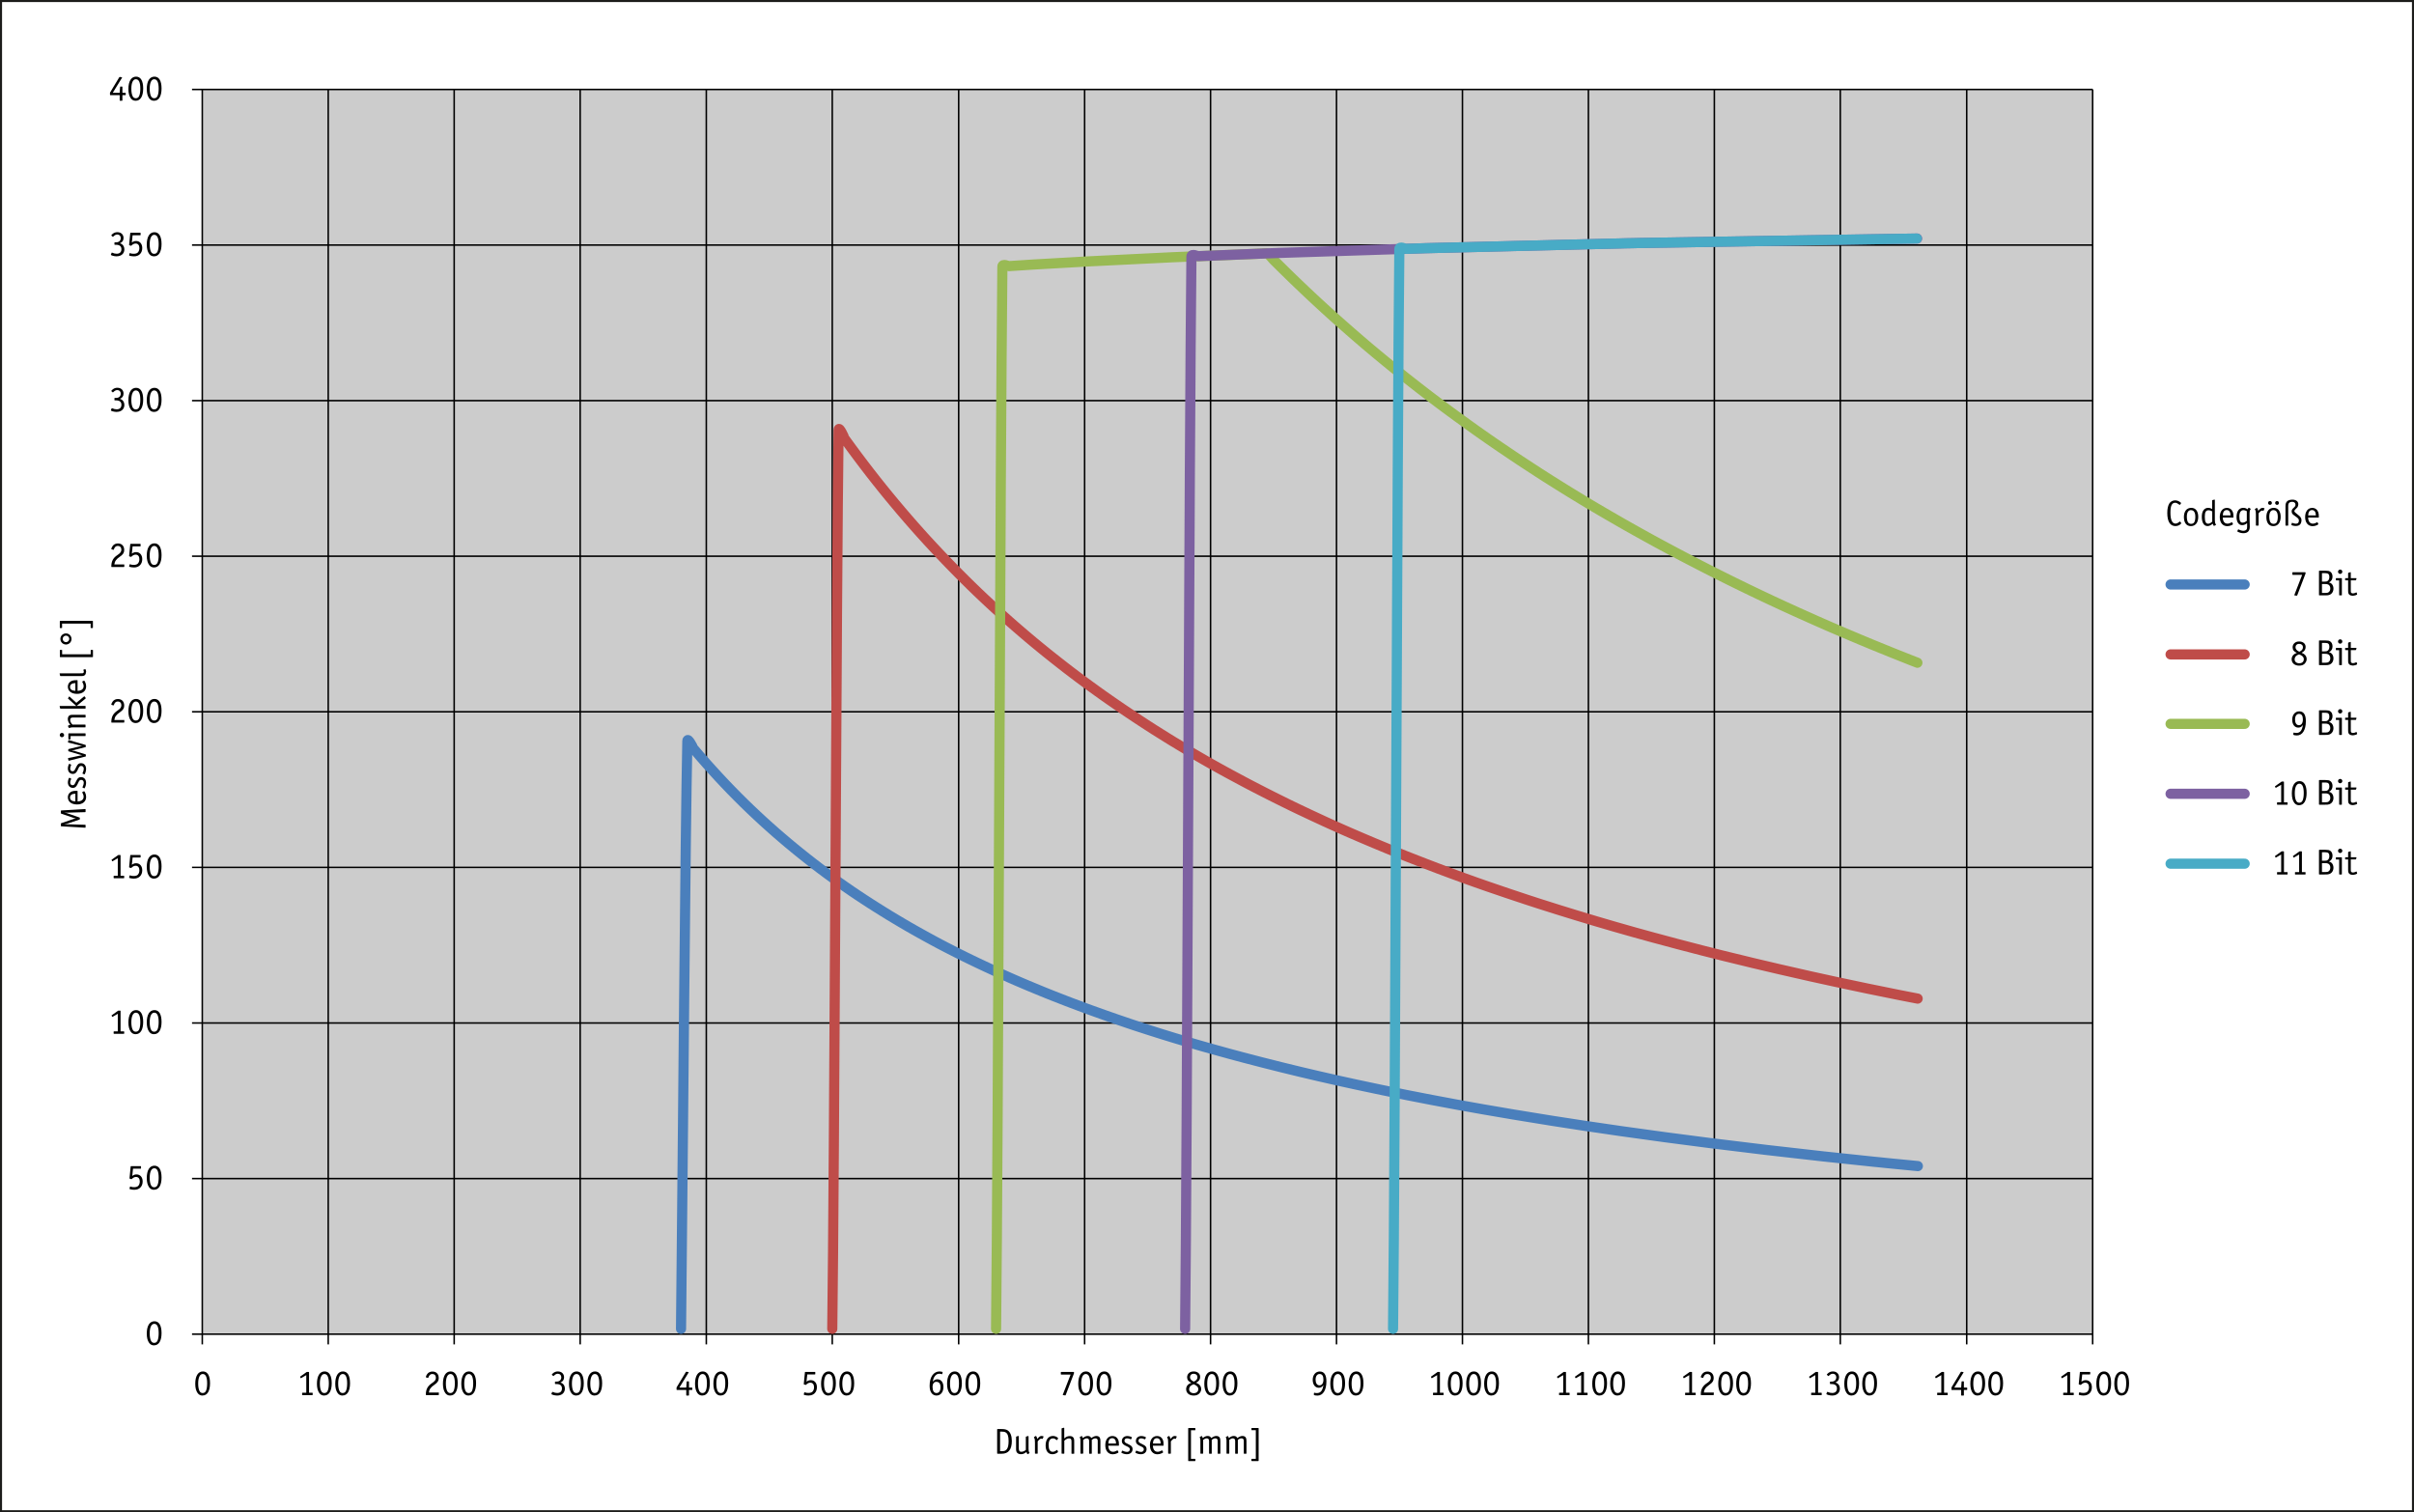 <?xml version="1.0" encoding="UTF-8"?><svg xmlns="http://www.w3.org/2000/svg" width="166mm" height="104mm" viewBox="0 0 470.55 294.8"><g id="a"><rect x="39.43" y="17.44" width="368.48" height="242.64" style="fill:#ccc; stroke-width:0px;"/><path d="m470.15.4v294H.4V.4h469.75M470.55,0H0v294.8h470.55V0h0Z" style="fill:#1d1d1b; stroke-width:0px;"/></g><g id="b"><path d="m37.43,17.44h370.48M37.43,47.77h370.48M37.43,78.1h370.48M37.43,108.43h370.48m-370.48,30.33h370.48m-370.48,30.33h370.48m-370.48,30.33h370.48m-370.48,30.33h370.48" style="fill:none; stroke:#000; stroke-linejoin:round; stroke-width:.3px;"/><path d="m407.91,17.44v244.64m-24.55-244.64v244.64m-24.64-244.64v244.64m-24.55-244.64v244.64m-24.55-244.64v244.64m-24.55-244.64v244.64m-24.55-244.64v244.64m-24.55-244.64v244.64m-24.55-244.64v244.64m-24.55-244.64v244.64m-24.64-244.64v244.64m-24.55-244.64v244.64M113.09,17.44v244.64M88.53,17.44v244.64M63.98,17.44v244.64" style="fill:none; stroke:#000; stroke-linejoin:round; stroke-width:.3px;"/><line x1="39.43" y1="262.08" x2="39.43" y2="17.44" style="fill:none; stroke:#000; stroke-linejoin:round; stroke-width:.3px;"/><line x1="37.43" y1="260.08" x2="407.91" y2="260.08" style="fill:none; stroke:#000; stroke-linejoin:round; stroke-width:.3px;"/></g><g id="c"><path d="m132.75,259.04c.41-38.52.82-95.54,1.23-114.55.02-.96,1.21,1.46,1.23,1.48.41.49.82.97,1.23,1.44.41.48.82.94,1.23,1.41.41.46.82.92,1.23,1.37.41.45.82.9,1.23,1.34.41.44.82.88,1.23,1.31.41.43.82.86,1.23,1.28.41.42.82.84,1.23,1.25.41.41.82.82,1.23,1.22.41.4.82.8,1.23,1.19.41.39.82.78,1.23,1.16.41.38.82.76,1.23,1.14.41.37.82.74,1.23,1.11.41.37.82.73,1.23,1.09.41.36.82.71,1.23,1.06.41.35.82.7,1.23,1.04.41.34.82.68,1.23,1.02.41.34.82.67,1.23,1,.41.33.82.65,1.23.98.41.32.82.64,1.23.96.41.32.82.63,1.23.94.41.31.82.61,1.23.92.41.3.82.6,1.23.9.41.3.82.59,1.23.88.41.29.82.58,1.23.86.41.28.82.57,1.23.85.41.28.82.56,1.23.83.41.27.82.54,1.23.81.41.27.82.54,1.23.8.41.26.82.53,1.23.78.41.26.82.52,1.23.77.41.25.82.51,1.23.76.41.25.82.5,1.23.74.41.24.82.49,1.23.73.41.24.82.48,1.23.72.41.24.82.47,1.23.7.41.23.82.46,1.23.69.41.23.82.45,1.23.68.41.22.82.45,1.23.67.41.22.82.44,1.23.66.41.22.82.43,1.23.64.41.21.82.42,1.23.63.41.21.82.42,1.23.62.41.21.82.41,1.23.61.41.2.82.4,1.23.6.41.2.82.4,1.23.59.41.2.82.39,1.23.58.41.19.82.38,1.23.57.41.19.82.38,1.23.57.41.19.82.37,1.23.56.41.18.82.37,1.23.55.41.18.82.36,1.23.54.41.18.82.35,1.23.53.41.18.82.35,1.23.52.41.17.82.34,1.23.51.41.17.82.34,1.23.51.41.17.82.33,1.23.5.41.17.82.33,1.23.49.41.16.82.32,1.23.48.41.16.82.32,1.23.48.41.16.82.31,1.23.47.41.16.82.31,1.23.46.41.15.82.31,1.23.46.41.15.82.3,1.23.45.41.15.82.3,1.23.44.41.15.82.29,1.23.44.41.14.82.29,1.23.43.41.14.82.29,1.23.43.41.14.82.28,1.23.42.41.14.82.28,1.23.42.41.14.82.27,1.23.41.41.14.82.27,1.23.4.41.13.82.27,1.23.4.41.13.82.26,1.23.39.41.13.82.26,1.23.39.41.13.82.26,1.23.38.41.13.82.25,1.23.38.41.12.82.25,1.23.37.41.12.82.25,1.23.37.41.12.82.24,1.23.36.41.12.82.24,1.23.36.41.12.82.24,1.23.35.41.12.82.23,1.23.35.41.12.82.23,1.23.34.41.12.82.23,1.23.34.41.11.82.23,1.23.34.41.11.82.22,1.23.33.41.11.82.22,1.23.33.41.11.82.22,1.23.32.41.11.82.21,1.23.32.41.11.82.21,1.23.32.41.1.82.21,1.23.31.41.1.82.21,1.23.31.41.1.82.2,1.23.31.41.1.82.2,1.23.3.41.1.82.2,1.23.3.41.1.82.2,1.23.3.41.1.82.19,1.23.29.41.1.82.19,1.23.29.41.1.82.19,1.23.29.41.09.82.19,1.23.28.41.09.82.19,1.23.28.41.09.82.18,1.23.28.41.09.82.18,1.23.27.41.09.82.18,1.23.27.41.09.82.18,1.23.27.41.09.82.18,1.23.26.41.09.82.17,1.23.26.41.09.82.17,1.23.26.41.09.82.17,1.23.26.41.08.82.17,1.23.25.41.08.82.17,1.23.25.41.08.82.17,1.23.25.41.08.82.16,1.23.25.41.08.82.16,1.23.24.41.08.82.16,1.23.24.41.08.82.16,1.23.24.41.08.82.16,1.23.24.41.08.82.15,1.23.23.41.08.82.15,1.23.23.41.08.82.15,1.23.23.41.08.82.15,1.23.23.41.07.82.15,1.23.22.41.07.82.15,1.23.22.41.07.82.15,1.23.22.41.07.82.15,1.23.22.41.07.82.14,1.23.21.41.07.82.14,1.23.21.41.07.82.14,1.23.21.41.07.82.14,1.23.21.41.07.82.14,1.23.21.41.07.82.14,1.23.2.41.07.82.13,1.23.2.41.07.82.13,1.23.2.41.07.82.13,1.23.2.41.07.82.13,1.23.2.41.07.82.13,1.23.2.41.06.82.13,1.23.19.41.06.82.13,1.23.19.41.06.82.13,1.23.19.41.06.82.13,1.23.19.41.06.82.12,1.23.19.41.06.82.12,1.23.18.41.06.82.12,1.23.18.41.06.82.12,1.23.18.41.06.82.12,1.23.18.41.06.82.12,1.23.18.41.06.82.12,1.23.18.41.06.82.12,1.23.17.41.06.82.12,1.23.17.41.06.82.12,1.23.17.41.06.82.12,1.23.17.41.06.82.11,1.23.17.41.06.82.11,1.23.17.41.06.82.11,1.23.17.41.05.82.11,1.23.16.41.05.82.11,1.23.16.41.05.82.11,1.23.16s.82.11,1.23.16c.41.05.82.11,1.23.16.41.05.82.11,1.23.16.41.05.82.1,1.23.16.41.05.82.1,1.23.15.41.05.82.1,1.23.15.41.05.82.1,1.23.15.41.05.82.1,1.23.15.41.05.82.1,1.23.15.41.05.82.1,1.23.15.41.05.82.1,1.23.15.41.05.82.1,1.23.15.41.05.82.1,1.23.15.41.05.82.1,1.23.14.41.05.82.09,1.23.14.41.05.82.09,1.23.14.41.05.82.09,1.23.14.41.05.82.09,1.23.14.41.05.82.09,1.23.14.41.05.82.09,1.23.14.41.05.82.09,1.23.14.41.05.82.09,1.23.14.41.04.82.09,1.23.13.41.04.82.09,1.23.13.41.04.82.09,1.23.13.41.04.82.09,1.23.13.41.04.82.09,1.23.13.41.04.82.09,1.23.13.41.04.82.09,1.23.13.41.04.82.08,1.23.13.41.04.82.08,1.23.12.41.04.82.08,1.23.13.41.04.82.08,1.23.12.41.04.82.08,1.23.12.41.04.82.08,1.23.12.41.04.82.08,1.23.12.41.04.82.08,1.23.12" style="fill:none; stroke:#4a7fbc; stroke-linecap:round; stroke-linejoin:round; stroke-width:1.98px;"/><line x1="423.1" y1="113.94" x2="437.54" y2="113.94" style="fill:none; stroke:#4a7fbc; stroke-linecap:round; stroke-linejoin:round; stroke-width:1.98px;"/></g><g id="d"><path d="m162.23,259.04c.41-29.36.82-146.11,1.23-175.18.02-1.06,1.21,1.71,1.23,1.73.41.57.82,1.13,1.23,1.69.41.56.82,1.11,1.23,1.66.41.55.82,1.09,1.23,1.63.41.54.82,1.07,1.23,1.6.41.53.82,1.05,1.23,1.57.41.52.82,1.03,1.23,1.54.41.51.82,1.01,1.23,1.51.41.5.82.99,1.23,1.48.41.49.82.98,1.23,1.46.41.48.82.96,1.23,1.43.41.47.82.94,1.23,1.41.41.46.82.92,1.23,1.38.41.46.82.91,1.23,1.36.41.45.82.89,1.23,1.33.41.44.82.88,1.23,1.31.41.43.82.86,1.23,1.29.41.43.82.85,1.23,1.27.41.42.82.83,1.23,1.25.41.41.82.82,1.23,1.23.41.41.82.81,1.23,1.21.41.4.82.79,1.23,1.19.41.39.82.78,1.23,1.17.41.39.82.77,1.23,1.15.41.38.82.76,1.23,1.13.41.37.82.74,1.23,1.11.41.37.82.73,1.23,1.1.41.36.82.72,1.23,1.08.41.36.82.71,1.23,1.06.41.35.82.7,1.23,1.05.41.35.82.69,1.23,1.03.41.34.82.68,1.23,1.01.41.34.82.67,1.23,1,.41.33.82.66,1.23.98.41.33.82.65,1.23.97.41.32.82.64,1.23.96.41.32.82.63,1.23.94.41.31.82.62,1.23.93.41.31.82.61,1.23.91.41.3.82.6,1.23.9.41.3.82.59,1.23.89.41.29.82.59,1.23.88.41.29.82.58,1.23.86.41.29.82.57,1.23.85.41.28.82.56,1.23.84.41.28.82.55,1.23.83.41.27.82.55,1.23.82.41.27.82.54,1.23.81.41.27.82.53,1.23.8.41.26.82.53,1.23.79.41.26.82.52,1.23.77.41.26.82.51,1.23.77.41.25.82.51,1.23.76.41.25.82.5,1.23.74.41.25.82.49,1.23.74.41.24.82.49,1.23.73.41.24.82.48,1.23.72s.82.47,1.23.71c.41.23.82.47,1.23.7.41.23.82.46,1.23.69.41.23.82.46,1.23.68.41.23.82.45,1.23.67.41.22.82.45,1.23.66.41.22.82.44,1.23.66.41.22.82.43,1.23.65.41.22.82.43,1.23.64.41.21.82.42,1.23.63.41.21.82.42,1.23.63.41.21.82.41,1.23.62.41.21.82.41,1.23.61.41.2.82.41,1.23.61.41.2.82.4,1.23.6.41.2.82.39,1.23.59.41.2.82.39,1.23.58.41.19.82.39,1.23.58.41.19.82.38,1.23.57.41.19.82.38,1.23.57.41.19.82.37,1.23.56.41.18.82.37,1.23.55.41.18.82.37,1.23.55.41.18.82.36,1.23.54.41.18.82.35,1.23.53.41.18.82.35,1.23.53.41.17.82.35,1.23.52.41.17.82.35,1.23.52.41.17.82.34,1.23.51.41.17.82.34,1.23.51.41.17.82.33,1.23.5.41.17.82.33,1.23.5.41.16.82.33,1.23.49.41.16.82.32,1.23.48.41.16.82.32,1.23.48.41.16.82.32,1.23.48.41.16.82.31,1.23.47.41.16.82.31,1.23.47.41.15.82.31,1.23.46.41.15.82.31,1.23.46.41.15.82.3,1.23.45.41.15.82.3,1.23.45.41.15.82.3,1.23.44.41.15.82.29,1.23.44.41.14.82.29,1.23.43.41.14.82.29,1.23.43.41.14.82.28,1.23.42.41.14.82.28,1.23.42.41.14.82.28,1.23.42s.82.28,1.23.41c.41.14.82.27,1.23.41.41.13.82.27,1.23.41.41.13.82.27,1.23.4s.82.27,1.23.4c.41.13.82.26,1.23.39.41.13.82.26,1.23.39.41.13.82.26,1.23.39.41.13.82.26,1.23.38.41.13.82.25,1.23.38.41.13.82.25,1.23.38.41.12.82.25,1.23.37.41.12.82.25,1.23.37.41.12.82.24,1.23.37.41.12.82.24,1.23.36s.82.24,1.23.36c.41.12.82.24,1.23.36.41.12.82.24,1.23.35.41.12.82.23,1.23.35.41.12.82.23,1.23.35.41.12.82.23,1.23.34.41.11.82.23,1.23.34.41.11.82.23,1.23.34.41.11.82.22,1.23.33.41.11.82.22,1.23.33.41.11.82.22,1.23.33.41.11.82.22,1.23.33.41.11.82.22,1.23.32.41.11.82.21,1.23.32.41.11.82.21,1.23.32.41.11.82.21,1.23.32.41.1.82.21,1.23.31.41.1.82.21,1.23.31.41.1.82.21,1.23.31.41.1.82.2,1.23.3.41.1.82.2,1.23.3.41.1.82.2,1.23.3.41.1.82.2,1.23.3.41.1.82.2,1.23.3.41.1.82.2,1.23.29.41.1.82.19,1.23.29.41.1.82.19,1.23.29.41.1.82.19,1.23.29.41.09.82.19,1.23.28.41.09.82.19,1.23.28.41.09.82.19,1.23.28.41.09.82.18,1.23.28.41.09.82.18,1.23.28.41.09.82.18,1.23.27.41.09.82.18,1.23.27s.82.18,1.23.27c.41.09.82.18,1.23.27.41.09.82.18,1.23.26.41.09.82.17,1.23.26.41.09.82.17,1.23.26.41.09.82.17,1.23.26.41.08.82.17,1.23.26.41.08.82.17,1.23.25.41.08.82.17,1.23.25s.82.17,1.23.25c.41.08.82.17,1.23.25.41.08.82.17,1.23.25.41.08.82.16,1.23.24.41.08.82.16,1.23.24.41.08.82.16,1.23.24" style="fill:none; stroke:#bf4c49; stroke-linecap:round; stroke-linejoin:round; stroke-width:1.98px;"/><line x1="423.1" y1="127.57" x2="437.54" y2="127.57" style="fill:none; stroke:#bf4c49; stroke-linecap:round; stroke-linejoin:round; stroke-width:1.98px;"/></g><g id="e"><path d="m194.16,259.04c.41-34.68.82-172.39,1.23-207.08,0-.62,1.22-.08,1.23-.08.41-.03.82-.05,1.23-.08.41-.03.82-.05,1.23-.08.41-.03.82-.05,1.23-.08.41-.03.82-.05,1.23-.08.41-.02.82-.05,1.23-.07.41-.02.82-.05,1.23-.07.41-.02.82-.05,1.23-.07.41-.02.82-.05,1.23-.07.41-.02.82-.05,1.23-.07.41-.02.82-.05,1.23-.07.41-.02.82-.04,1.23-.07.41-.02.82-.04,1.23-.07.41-.02.82-.04,1.23-.07.41-.02.82-.04,1.23-.06.41-.02.82-.04,1.23-.06.41-.02.82-.04,1.23-.06.41-.02.82-.04,1.23-.06.41-.02.82-.04,1.23-.06.41-.02.82-.04,1.23-.06.41-.02.82-.04,1.23-.06.41-.02.82-.04,1.23-.06.41-.02.82-.04,1.23-.06.41-.02.82-.04,1.23-.06.41-.02.82-.04,1.23-.06.41-.02.82-.04,1.23-.06.41-.02.82-.04,1.23-.06.41-.02.82-.04,1.23-.05.41-.02.82-.04,1.23-.05.41-.02.82-.04,1.23-.05.41-.02.82-.04,1.23-.05.41-.02.82-.04,1.23-.05.41-.02.82-.04,1.23-.05.41-.02.82-.03,1.23-.05.41-.02.82-.03,1.23-.05.41-.02.82-.03,1.23-.05.41-.02.82-.03,1.23-.05.41-.02.82-.03,1.23-.05.41-.02.82-.03,1.23-.05.41-.02.82-.03,1.23-.05.41-.02.82-.04,1.23-.05.41,0,.82-.2,1.23,0,.41.21.82.83,1.23,1.24.41.41.82.82,1.23,1.22.41.41.82.81,1.23,1.21.41.4.82.8,1.23,1.2.41.4.82.79,1.23,1.18.41.39.82.78,1.23,1.17.41.39.82.77,1.23,1.16.41.38.82.76,1.23,1.14.41.38.82.76,1.23,1.13.41.37.82.75,1.23,1.12.41.37.82.74,1.23,1.1.41.37.82.73,1.23,1.09.41.36.82.72,1.23,1.08.41.36.82.71,1.23,1.07.41.35.82.71,1.23,1.06.41.35.82.7,1.23,1.05.41.35.82.69,1.23,1.03.41.34.82.68,1.23,1.02.41.34.82.68,1.23,1.01.41.34.82.67,1.23,1,.41.33.82.66,1.23.99.41.33.82.66,1.23.98.41.33.82.65,1.23.97.41.32.82.64,1.23.96.41.32.82.64,1.23.95.41.31.82.63,1.23.94.41.31.82.62,1.23.93.41.31.82.62,1.23.92.41.31.82.61,1.23.91.41.3.82.6,1.23.9.41.3.82.6,1.23.89.41.3.82.59,1.23.89.41.29.82.59,1.23.88.41.29.82.58,1.23.87.41.29.82.57,1.23.86.41.29.82.57,1.23.85.41.28.82.56,1.23.84.41.28.82.56,1.23.83.41.28.82.55,1.23.83.41.27.82.55,1.23.82.41.27.82.54,1.23.81.41.27.82.54,1.23.8.41.27.82.53,1.23.8.41.26.82.53,1.23.79.41.26.82.52,1.23.78.41.26.82.52,1.23.77.41.26.82.51,1.23.77.41.25.82.51,1.23.76.41.25.82.5,1.23.75.41.25.82.5,1.23.75.41.25.82.49,1.23.74.41.25.82.49,1.23.73.41.24.82.48,1.23.72.41.24.82.48,1.23.72.41.24.82.48,1.23.71.41.24.82.47,1.23.71.41.23.82.47,1.23.7.41.23.82.46,1.23.69.41.23.82.46,1.23.69.41.23.82.45,1.23.68.41.23.82.45,1.23.68.41.22.82.45,1.23.67.41.22.82.44,1.23.66.41.22.82.44,1.23.66.41.22.82.44,1.23.65.41.22.82.43,1.23.65.41.21.82.43,1.23.64.41.21.82.42,1.23.64.41.21.82.42,1.23.63.41.21.82.42,1.23.63.41.21.82.41,1.23.62.41.21.82.41,1.23.62.41.2.82.41,1.23.61.41.2.82.4,1.23.61.41.2.82.4,1.23.6.41.2.82.4,1.23.6.41.2.82.39,1.23.59.41.2.82.39,1.23.59.41.19.82.39,1.23.58.41.19.82.38,1.23.58.41.19.82.38,1.23.57.41.19.82.38,1.23.57.41.19.82.38,1.23.56.41.19.82.37,1.23.56.41.19.82.37,1.23.55.41.18.82.37,1.23.55.41.18.82.36,1.23.55.41.18.82.36,1.23.54.41.18.82.36,1.23.54.41.18.82.36,1.23.53.41.18.82.35,1.23.53.41.18.82.35,1.23.52.41.17.82.35,1.23.52.41.17.82.35,1.23.52.41.17.82.34,1.23.51.41.17.82.34,1.23.51.41.17.82.34,1.23.5.41.17.82.33,1.23.5.41.17.82.33,1.23.5.41.16.82.33,1.23.49.41.16.82.33,1.23.49.41.16.82.32,1.23.49.41.16.82.32,1.23.48" style="fill:none; stroke:#99ba54; stroke-linecap:round; stroke-linejoin:round; stroke-width:1.98px;"/><line x1="423.1" y1="141.11" x2="437.54" y2="141.11" style="fill:none; stroke:#99ba54; stroke-linecap:round; stroke-linejoin:round; stroke-width:1.98px;"/></g><g id="f"><path d="m231.01,259.04c.41-35.01.82-174.03,1.23-209.05,0-.61,1.22-.05,1.23-.05.41-.02.82-.04,1.23-.05.41-.02.82-.04,1.23-.05.41-.02.82-.03,1.23-.05.41-.02.82-.03,1.23-.05.41-.02.82-.03,1.23-.05.41-.02.82-.03,1.23-.05.41-.02.82-.03,1.23-.05.41-.02.82-.03,1.23-.05.41-.02.82-.03,1.23-.05.41-.02.82-.03,1.23-.05.41-.01.82-.03,1.23-.05.41-.02.82-.03,1.23-.04.41-.02.82-.03,1.23-.05.41-.02.82-.03,1.23-.04.41-.02.82-.03,1.23-.04.41-.01.82-.03,1.23-.04.41-.02.82-.03,1.23-.04.41-.01.82-.03,1.23-.04.41-.01.82-.03,1.23-.04.41-.01.82-.03,1.23-.04.41-.01.82-.03,1.23-.04.41-.01.82-.03,1.23-.04.41-.01.82-.03,1.23-.04.41-.01.82-.03,1.23-.04.41-.01.82-.03,1.23-.04.41-.01.82-.03,1.23-.04.41-.01.82-.03,1.23-.04.41-.01.82-.03,1.23-.04.41-.01.82-.03,1.23-.04.41-.01.82-.02,1.23-.04.41-.01.82-.02,1.23-.04.41-.01.82-.02,1.23-.04.41-.01.82-.02,1.23-.04.41-.01.82-.02,1.23-.04.41-.01.82-.02,1.23-.04.41-.01.82-.02,1.23-.04.41-.01.82-.02,1.23-.03.41-.01.82-.02,1.23-.03.41-.01.82-.02,1.23-.03.41-.01.82-.02,1.23-.03.41-.01.82-.02,1.23-.03.41-.01.82-.02,1.23-.03.41-.01.82-.02,1.23-.03.41-.01.82-.02,1.23-.03.41-.01.82-.02,1.23-.03.41-.01.82-.02,1.23-.03.41,0,.82-.02,1.23-.03.41-.01.82-.02,1.23-.03.41-.01.82-.02,1.23-.03.41-.01.82-.02,1.23-.03.41-.01.82-.02,1.23-.03.41-.01.82-.02,1.23-.03.41,0,.82-.02,1.23-.03.41,0,.82-.02,1.23-.03.41,0,.82-.02,1.23-.03.41,0,.82-.02,1.23-.03.41,0,.82-.02,1.23-.03.41,0,.82-.02,1.23-.03.41,0,.82-.02,1.23-.03.41,0,.82-.02,1.23-.03.41,0,.82-.02,1.23-.03.41,0,.82-.02,1.23-.03.41,0,.82-.02,1.23-.03.41,0,.82-.02,1.23-.03.41,0,.82-.02,1.23-.03.41,0,.82-.02,1.23-.03.41,0,.82-.02,1.23-.03.41,0,.82-.02,1.23-.03.41,0,.82-.02,1.23-.02.41,0,.82-.02,1.23-.03.41,0,.82-.02,1.23-.02.41,0,.82-.02,1.23-.02s.82-.02,1.23-.02c.41,0,.82-.02,1.23-.02.41,0,.82-.02,1.23-.02.41,0,.82-.02,1.23-.02.41,0,.82-.02,1.23-.02.41,0,.82-.02,1.23-.02.41,0,.82-.02,1.23-.02.41,0,.82-.02,1.23-.02.41,0,.82-.02,1.23-.02.41,0,.82-.02,1.23-.02.41,0,.82-.02,1.23-.02.41,0,.82-.01,1.23-.02.41,0,.82-.01,1.23-.02.41,0,.82-.02,1.23-.02.41,0,.82-.01,1.23-.02.41,0,.82-.01,1.23-.02.41,0,.82-.02,1.23-.02.41,0,.82-.01,1.23-.02.41,0,.82-.01,1.23-.02.41,0,.82-.01,1.23-.02.41,0,.82-.01,1.23-.02.41,0,.82-.01,1.23-.02.41,0,.82-.01,1.23-.02.41,0,.82-.01,1.23-.02.41,0,.82-.01,1.23-.02.41,0,.82-.01,1.23-.02.41,0,.82-.01,1.23-.02.41,0,.82-.01,1.23-.02.41,0,.82-.01,1.23-.02.41,0,.82-.01,1.23-.02.41,0,.82-.01,1.23-.02.41,0,.82-.01,1.23-.02.41,0,.82-.01,1.23-.02.41,0,.82-.01,1.23-.02.41,0,.82-.01,1.23-.02.41,0,.82-.01,1.23-.02.41,0,.82-.01,1.23-.02.41,0,.82-.01,1.23-.02.41,0,.82-.01,1.23-.02.41,0,.82-.01,1.23-.02.41,0,.82-.01,1.23-.02.41,0,.82-.01,1.23-.02" style="fill:none; stroke:#7d61a1; stroke-linecap:round; stroke-linejoin:round; stroke-width:1.98px;"/><line x1="423.1" y1="154.74" x2="437.54" y2="154.74" style="fill:none; stroke:#7d61a1; stroke-linecap:round; stroke-linejoin:round; stroke-width:1.98px;"/></g><g id="g"><path d="m271.54,259.04c.41-35.25.82-175.24,1.23-210.49,0-.61,1.22-.04,1.23-.04.41-.01.82-.02,1.23-.04.41-.01.82-.02,1.23-.04.41-.01.82-.02,1.23-.04.41-.01.82-.02,1.23-.03.41-.01.82-.02,1.23-.03.41-.01.82-.02,1.23-.03.41-.01.82-.02,1.23-.03.41-.01.82-.02,1.23-.03.41-.01.82-.02,1.23-.03.41-.01.82-.02,1.23-.03.41-.01.82-.02,1.23-.03.41-.01.82-.02,1.23-.03.41-.01.82-.02,1.23-.03.41,0,.82-.02,1.23-.03.41-.01.82-.02,1.23-.03.41-.01.82-.02,1.23-.03.41-.01.82-.02,1.23-.03.41-.01.82-.02,1.23-.03.41-.01.82-.02,1.23-.03.41,0,.82-.02,1.23-.03.41,0,.82-.02,1.23-.03.41,0,.82-.02,1.23-.03.41,0,.82-.02,1.23-.03.41,0,.82-.02,1.23-.03.41,0,.82-.02,1.23-.03.41,0,.82-.02,1.23-.03.41,0,.82-.02,1.23-.03.41,0,.82-.02,1.23-.03.41,0,.82-.02,1.23-.03.41,0,.82-.02,1.23-.03.41,0,.82-.02,1.23-.03.41,0,.82-.02,1.23-.03.41,0,.82-.02,1.23-.03.41,0,.82-.02,1.23-.03.41,0,.82-.02,1.23-.03.41,0,.82-.02,1.23-.02.41,0,.82-.02,1.23-.03.41,0,.82-.02,1.23-.02.41,0,.82-.02,1.23-.02s.82-.02,1.23-.02c.41,0,.82-.02,1.23-.02.41,0,.82-.02,1.23-.02.41,0,.82-.02,1.23-.02.41,0,.82-.02,1.23-.02.41,0,.82-.02,1.23-.02.41,0,.82-.02,1.23-.02.41,0,.82-.02,1.23-.02.41,0,.82-.02,1.23-.02.41,0,.82-.02,1.23-.02.41,0,.82-.02,1.23-.02.41,0,.82-.01,1.23-.02.41,0,.82-.01,1.23-.02.41,0,.82-.02,1.23-.02.41,0,.82-.01,1.23-.02.41,0,.82-.01,1.23-.02.41,0,.82-.02,1.23-.02.41,0,.82-.01,1.23-.02.41,0,.82-.01,1.23-.02.41,0,.82-.01,1.23-.02.41,0,.82-.01,1.23-.02.41,0,.82-.01,1.23-.02.41,0,.82-.01,1.23-.02.41,0,.82-.01,1.23-.02.41,0,.82-.01,1.23-.02.41,0,.82-.01,1.23-.02.41,0,.82-.01,1.23-.02.41,0,.82-.01,1.23-.02.41,0,.82-.01,1.23-.02.41,0,.82-.01,1.23-.02.41,0,.82-.01,1.23-.02.41,0,.82-.01,1.23-.02.41,0,.82-.01,1.23-.02.41,0,.82-.01,1.23-.02.41,0,.82-.01,1.23-.02.41,0,.82-.01,1.23-.02.41,0,.82-.01,1.23-.02.41,0,.82-.01,1.23-.02.41,0,.82-.01,1.23-.02.41,0,.82-.01,1.23-.02.41,0,.82-.01,1.23-.02.41,0,.82-.01,1.23-.02" style="fill:none; stroke:#48abc6; stroke-linecap:round; stroke-linejoin:round; stroke-width:1.98px;"/><line x1="423.1" y1="168.37" x2="437.54" y2="168.37" style="fill:none; stroke:#48abc6; stroke-linecap:round; stroke-linejoin:round; stroke-width:1.98px;"/></g><g id="h"><path d="m444.66,166.58l-.98.57s-.06.03-.07.03c-.02,0-.04-.01-.06-.06l-.08-.15s-.02-.05-.02-.07c0-.01.01-.04.06-.06l1.24-.88h.35c.08,0,.1.01.1.1v3.95h.61c.08,0,.1.01.1.1v.27c0,.08-.01.1-.1.1h-1.86c-.08,0-.1-.01-.1-.1v-.27c0-.08.01-.1.1-.1h.71v-3.42Z" style="stroke-width:0px;"/><path d="m448.16,166.58l-.98.57s-.06.03-.07.03c-.02,0-.04-.01-.06-.06l-.08-.15s-.02-.05-.02-.07c0-.01.01-.04.06-.06l1.24-.88h.35c.08,0,.1.01.1.1v3.95h.61c.08,0,.1.01.1.1v.27c0,.08-.01.1-.1.1h-1.86c-.08,0-.1-.01-.1-.1v-.27c0-.08.01-.1.1-.1h.71v-3.42Z" style="stroke-width:0px;"/><path d="m454.06,170.38c-.22.08-.41.09-.91.09h-1.02c-.08,0-.1-.01-.1-.1v-4.61c0-.08.01-.1.1-.1h1.14c.5,0,.74.05.95.19.28.18.45.54.45.96,0,.53-.24.92-.69,1.14.25.07.37.13.5.25.23.22.37.56.37.95,0,.59-.31,1.06-.81,1.23Zm-.8-4.24h-.65v1.65h.5c.34,0,.44-.02.6-.13.22-.15.34-.42.34-.78,0-.54-.22-.74-.79-.74Zm.58,2.23c-.14-.08-.33-.11-.57-.11h-.66v1.74h.69c.32,0,.48-.04.64-.17.19-.15.3-.4.3-.71,0-.34-.15-.62-.4-.76Z" style="stroke-width:0px;"/><path d="m456.41,170.47h-.37c-.06,0-.08-.01-.08-.08v-2.84h-.56c-.07,0-.08-.01-.08-.08v-.27c0-.07.01-.08.08-.08h1.01c.06,0,.08.01.08.08v3.19c0,.07-.01.08-.08.08Zm-.24-4.18c-.24,0-.43-.19-.43-.43s.19-.42.43-.42c.22,0,.41.19.41.42s-.19.43-.42.43Z" style="stroke-width:0px;"/><path d="m458.56,170.54c-.35,0-.64-.15-.76-.39-.07-.14-.09-.27-.09-.63v-1.98h-.5c-.08,0-.08,0-.08-.08v-.27c0-.07.01-.08.08-.08h.5v-.96s.03-.08.07-.09l.36-.1s.04-.01.04-.01c.04,0,.05.01.05.08v1.08h1.05s.06.01.06.05t0,.04l-.08.27s-.04.07-.1.07h-.93v1.98c0,.28,0,.34.07.43.07.09.19.14.35.14.17,0,.32-.04.63-.18.01,0,.04-.01.05-.01.02,0,.04.01.05.04l.08.29s.01.03.01.04c0,.11-.55.28-.91.28Z" style="stroke-width:0px;"/><path d="m444.66,152.98l-.98.57s-.06.03-.07.03c-.02,0-.04-.01-.06-.06l-.08-.15s-.02-.05-.02-.07c0-.01.01-.04.06-.06l1.24-.88h.35c.08,0,.1.01.1.1v3.95h.61c.08,0,.1.01.1.1v.27c0,.08-.01.1-.1.1h-1.86c-.08,0-.1-.01-.1-.1v-.27c0-.08.01-.1.1-.1h.71v-3.42Z" style="stroke-width:0px;"/><path d="m448.17,156.97c-.41,0-.71-.15-.95-.46-.33-.45-.48-1.04-.48-1.84,0-1.51.55-2.4,1.5-2.4.89,0,1.38.82,1.38,2.3s-.51,2.39-1.45,2.39Zm.03-4.2c-.56,0-.89.69-.89,1.86,0,.6.08,1.1.25,1.44.13.27.34.41.62.41.32,0,.54-.15.67-.47.14-.34.21-.83.21-1.42,0-1.21-.29-1.82-.85-1.82Z" style="stroke-width:0px;"/><path d="m454.06,156.78c-.22.08-.41.09-.91.09h-1.02c-.08,0-.1-.01-.1-.1v-4.61c0-.08.01-.1.1-.1h1.14c.5,0,.74.05.95.19.28.18.45.54.45.96,0,.53-.24.92-.69,1.14.25.07.37.13.5.25.23.22.37.56.37.95,0,.59-.31,1.06-.81,1.23Zm-.8-4.24h-.65v1.65h.5c.34,0,.44-.02.6-.13.22-.15.34-.42.34-.78,0-.54-.22-.74-.79-.74Zm.58,2.23c-.14-.08-.33-.11-.57-.11h-.66v1.74h.69c.32,0,.48-.04.64-.17.19-.15.3-.4.3-.71,0-.34-.15-.62-.4-.76Z" style="stroke-width:0px;"/><path d="m456.41,156.87h-.37c-.06,0-.08-.01-.08-.08v-2.84h-.56c-.07,0-.08-.01-.08-.08v-.27c0-.07.01-.08.08-.08h1.01c.06,0,.08.01.08.08v3.19c0,.07-.01.08-.08.08Zm-.24-4.18c-.24,0-.43-.19-.43-.43s.19-.42.43-.42c.22,0,.41.19.41.42s-.19.43-.42.43Z" style="stroke-width:0px;"/><path d="m458.56,156.94c-.35,0-.64-.15-.76-.39-.07-.14-.09-.27-.09-.63v-1.98h-.5c-.08,0-.08,0-.08-.08v-.27c0-.07.01-.08.08-.08h.5v-.96s.03-.08.07-.09l.36-.1s.04-.01.04-.01c.04,0,.05.01.05.08v1.08h1.05s.06.01.06.05t0,.04l-.08.27s-.04.07-.1.07h-.93v1.98c0,.28,0,.34.07.43.07.09.19.14.35.14.17,0,.32-.04.63-.18.01,0,.04-.01.05-.01.02,0,.04.01.05.04l.08.29s.01.03.01.04c0,.11-.55.28-.91.28Z" style="stroke-width:0px;"/><path d="m447.69,143.36c-.38,0-.67-.07-.67-.17v-.05l.04-.27s.02-.06.06-.06c.01,0,.04,0,.06.01.13.04.27.06.43.06.74,0,1.12-.47,1.29-1.58-.22.37-.51.54-.91.54-.71,0-1.18-.62-1.18-1.55s.55-1.62,1.37-1.62c.86,0,1.29.64,1.29,1.92,0,1.73-.67,2.78-1.76,2.78Zm.45-4.2c-.48,0-.78.43-.78,1.1s.28,1.11.76,1.11.77-.4.77-1.13-.26-1.08-.75-1.08Z" style="stroke-width:0px;"/><path d="m454.06,143.18c-.22.08-.41.09-.91.09h-1.02c-.08,0-.1-.01-.1-.1v-4.61c0-.08.01-.1.1-.1h1.14c.5,0,.74.05.95.19.28.18.45.54.45.96,0,.52-.24.92-.69,1.14.25.07.37.13.5.25.23.22.37.56.37.95,0,.59-.31,1.06-.81,1.23Zm-.8-4.24h-.65v1.65h.5c.34,0,.44-.02.6-.13.22-.15.34-.42.34-.78,0-.54-.22-.74-.79-.74Zm.58,2.23c-.14-.08-.33-.11-.57-.11h-.66v1.74h.69c.32,0,.48-.04.64-.17.19-.15.3-.4.3-.71,0-.34-.15-.62-.4-.76Z" style="stroke-width:0px;"/><path d="m456.41,143.27h-.37c-.06,0-.08-.01-.08-.08v-2.84h-.56c-.07,0-.08-.01-.08-.08v-.27c0-.07.01-.08.08-.08h1.01c.06,0,.08.01.08.08v3.19c0,.07-.01.08-.08.08Zm-.24-4.18c-.24,0-.43-.19-.43-.43s.19-.42.43-.42c.22,0,.41.19.41.42s-.19.43-.42.43Z" style="stroke-width:0px;"/><path d="m458.56,143.34c-.35,0-.64-.15-.76-.39-.07-.14-.09-.27-.09-.63v-1.98h-.5c-.08,0-.08,0-.08-.08v-.27c0-.07.01-.08.08-.08h.5v-.96s.03-.08.07-.09l.36-.1s.04-.01.04-.01c.04,0,.05.01.05.08v1.08h1.05s.06.01.06.05t0,.04l-.08.27s-.04.07-.1.07h-.93v1.98c0,.28,0,.34.07.43.07.09.19.14.35.14.17,0,.32-.04.63-.18.01,0,.04-.01.05-.01.02,0,.04.01.05.04l.08.29s.01.03.01.04c0,.11-.55.28-.91.28Z" style="stroke-width:0px;"/><path d="m449.33,129.29c-.28.32-.64.47-1.16.47-.89,0-1.47-.5-1.47-1.26,0-.34.15-.67.4-.89.15-.13.31-.22.62-.34-.56-.23-.83-.58-.83-1.09,0-.29.11-.57.32-.78.25-.24.54-.35.97-.35.74,0,1.25.43,1.25,1.06,0,.52-.24.86-.79,1.14.65.25.99.68.99,1.23,0,.29-.11.57-.32.8Zm-1.17-1.74c-.25.1-.33.15-.45.22-.27.16-.43.46-.43.76,0,.46.36.77.91.77s.88-.32.88-.77-.27-.71-.91-.98Zm0-2.04c-.43,0-.71.27-.71.66,0,.36.23.63.74.88.5-.22.71-.48.71-.87,0-.41-.29-.67-.74-.67Z" style="stroke-width:0px;"/><path d="m454.06,129.57c-.22.08-.41.09-.91.09h-1.02c-.08,0-.1-.01-.1-.1v-4.61c0-.08.01-.1.1-.1h1.14c.5,0,.74.05.95.19.28.18.45.54.45.96,0,.52-.24.92-.69,1.14.25.07.37.13.5.25.23.22.37.56.37.95,0,.59-.31,1.06-.81,1.23Zm-.8-4.24h-.65v1.65h.5c.34,0,.44-.02.6-.13.22-.15.34-.42.34-.78,0-.54-.22-.74-.79-.74Zm.58,2.23c-.14-.08-.33-.11-.57-.11h-.66v1.74h.69c.32,0,.48-.04.64-.17.19-.15.3-.4.3-.71,0-.34-.15-.62-.4-.76Z" style="stroke-width:0px;"/><path d="m456.41,129.66h-.37c-.06,0-.08-.01-.08-.08v-2.84h-.56c-.07,0-.08-.01-.08-.08v-.27c0-.07.01-.08.08-.08h1.01c.06,0,.08.01.08.08v3.19c0,.07-.01.08-.08.08Zm-.24-4.18c-.24,0-.43-.19-.43-.43s.19-.42.43-.42c.22,0,.41.19.41.42s-.19.43-.42.43Z" style="stroke-width:0px;"/><path d="m458.56,129.73c-.35,0-.64-.15-.76-.39-.07-.14-.09-.27-.09-.63v-1.98h-.5c-.08,0-.08,0-.08-.08v-.27c0-.07.01-.08.08-.08h.5v-.96s.03-.08.07-.09l.36-.1s.04-.01.04-.01c.04,0,.05.01.05.08v1.08h1.05s.06.01.06.05t0,.04l-.08.27s-.04.07-.1.07h-.93v1.98c0,.28,0,.34.07.43.07.09.19.14.35.14.17,0,.32-.04.63-.17.01,0,.04-.01.05-.01.02,0,.04.01.05.04l.08.29s.01.03.01.04c0,.11-.55.28-.91.28Z" style="stroke-width:0px;"/><path d="m447.79,116.05s-.04.07-.07.07t-.04,0l-.38-.05c-.06-.01-.08-.03-.08-.06,0-.01,0-.02.02-.06l1.51-3.89h-1.81c-.08,0-.1-.01-.1-.1v-.31c0-.08.01-.1.1-.1h2.37c.08,0,.1.01.1.1v.16l-1.62,4.24Z" style="stroke-width:0px;"/><path d="m454.06,115.97c-.22.08-.41.09-.91.09h-1.02c-.08,0-.1-.01-.1-.1v-4.61c0-.08.01-.1.1-.1h1.14c.5,0,.74.05.95.19.28.18.45.54.45.96,0,.52-.24.92-.69,1.14.25.07.37.13.5.25.23.22.37.56.37.95,0,.59-.31,1.06-.81,1.23Zm-.8-4.24h-.65v1.65h.5c.34,0,.44-.02.6-.13.22-.15.34-.42.34-.78,0-.54-.22-.74-.79-.74Zm.58,2.23c-.14-.08-.33-.11-.57-.11h-.66v1.74h.69c.32,0,.48-.04.64-.17.19-.15.3-.4.3-.71,0-.34-.15-.62-.4-.76Z" style="stroke-width:0px;"/><path d="m456.41,116.06h-.37c-.06,0-.08-.01-.08-.08v-2.84h-.56c-.07,0-.08-.01-.08-.08v-.27c0-.07.01-.08.08-.08h1.01c.06,0,.08.01.08.08v3.19c0,.07-.01.08-.08.08Zm-.24-4.18c-.24,0-.43-.19-.43-.43s.19-.42.43-.42c.22,0,.41.19.41.42s-.19.43-.42.43Z" style="stroke-width:0px;"/><path d="m458.56,116.13c-.35,0-.64-.15-.76-.39-.07-.14-.09-.27-.09-.63v-1.98h-.5c-.08,0-.08,0-.08-.08v-.27c0-.07.01-.08.08-.08h.5v-.96s.03-.08.07-.09l.36-.1s.04-.01.04-.01c.04,0,.05.01.05.08v1.08h1.05s.06.01.06.05t0,.04l-.08.27s-.04.07-.1.07h-.93v1.98c0,.28,0,.34.07.43.07.09.19.14.35.14.17,0,.32-.04.63-.18.01,0,.04-.01.05-.01.02,0,.04.01.05.04l.08.29s.01.03.01.04c0,.11-.55.28-.91.28Z" style="stroke-width:0px;"/><path d="m424.99,102.23c-.27.21-.6.32-.95.32-1.03,0-1.58-.89-1.58-2.55,0-.83.13-1.42.4-1.86.24-.37.67-.6,1.13-.6.37,0,.75.15,1.04.39.08.08.11.1.11.14,0,.02,0,.04-.01.06l-.2.27s-.04.03-.06.03t-.24-.17c-.22-.17-.42-.25-.64-.25-.64,0-.92.58-.92,1.92,0,1.41.34,2.14.99,2.14.24,0,.5-.13.79-.37.03-.03.06-.04.08-.04.01,0,.03.01.06.05l.17.23s.02.04.02.06c0,.05-.06.13-.2.22Z" style="stroke-width:0px;"/><path d="m427.05,102.56c-.85,0-1.35-.65-1.35-1.77s.53-1.79,1.44-1.79c.85,0,1.35.66,1.35,1.76s-.53,1.8-1.44,1.8Zm.04-3.12c-.53,0-.82.45-.82,1.28,0,.45.08.85.22,1.09.11.19.36.31.62.31s.48-.11.6-.29c.14-.22.22-.62.22-1.07,0-.86-.29-1.31-.83-1.31Z" style="stroke-width:0px;"/><path d="m431.94,102.33l-.32.17s-.04.02-.06.02c-.06,0-.17-.2-.23-.42-.46.34-.71.45-1.04.45-.69,0-1.1-.68-1.1-1.81s.48-1.74,1.25-1.74c.26,0,.48.06.77.22v-1.65s.03-.08.07-.09l.36-.08s.03,0,.04,0c.04,0,.05.02.05.08v3.89c0,.43.04.6.18.83q.06.09.06.11s0,.03-.04.04Zm-.72-2.64c-.29-.17-.48-.22-.71-.22-.53,0-.74.36-.74,1.25,0,.97.19,1.37.65,1.37.27,0,.5-.12.8-.41v-1.98Z" style="stroke-width:0px;"/><path d="m435.28,100.9h-2.01c.04.76.36,1.18.92,1.18.25,0,.5-.08.81-.25.02-.01.05-.02.07-.02.01,0,.04.01.05.04l.13.27s.01.04.01.05c0,.06-.06.1-.25.2-.27.13-.57.2-.86.2-.89,0-1.46-.69-1.46-1.77s.54-1.79,1.38-1.79c.57,0,.99.31,1.18.84.08.22.11.48.11.93,0,.1-.01.13-.08.13Zm-1.24-1.47c-.47,0-.74.36-.76,1.04h1.51c-.01-.67-.28-1.04-.75-1.04Z" style="stroke-width:0px;"/><path d="m438.67,99.31c-.13.2-.17.41-.17.71v1.08q0,.51.03,1.2c0,.15.01.29.01.4,0,.81-.43,1.24-1.25,1.24-.35,0-.74-.1-1.05-.26-.11-.06-.13-.07-.13-.12,0-.01,0-.03.01-.05l.13-.28s.03-.04.04-.04c.01,0,.04,0,.06.02.29.15.66.26.92.26.28,0,.52-.1.64-.25.08-.11.11-.25.11-.51,0-.12,0-.24,0-.36v-.29s0-.08,0-.08c-.32.27-.63.39-.97.39-.67,0-1.09-.6-1.09-1.56,0-1.16.48-1.81,1.32-1.81.32,0,.54.08.85.29.08-.2.15-.32.2-.32.01,0,.04,0,.06.01l.32.2s.02.02.02.04c0,.01,0,.04-.04.09Zm-.7.34c-.28-.14-.46-.2-.66-.2-.52,0-.8.43-.8,1.22,0,.85.18,1.21.62,1.21.26,0,.48-.09.83-.34v-1.89Z" style="stroke-width:0px;"/><path d="m441.4,99.16l-.17.39s-.02.02-.04.02t-.12-.03s-.08-.01-.12-.01c-.18,0-.34.12-.69.53v2.32c0,.07-.01.08-.08.08h-.37c-.06,0-.08-.01-.08-.08v-2.1c0-.55-.02-.67-.17-.94-.02-.04-.03-.06-.03-.07,0-.03.01-.05.04-.06l.29-.18s.04-.02.06-.02c.08,0,.22.29.27.58.44-.5.57-.58.87-.58.16,0,.35.06.35.11,0,.01,0,.03-.01.05Z" style="stroke-width:0px;"/><path d="m443.12,102.56c-.85,0-1.35-.65-1.35-1.77s.53-1.79,1.44-1.79c.85,0,1.35.66,1.35,1.76s-.53,1.8-1.44,1.8Zm-.64-4.14c-.21,0-.38-.17-.38-.38s.17-.37.38-.37.37.17.37.38-.17.37-.37.37Zm.68,1.02c-.53,0-.82.45-.82,1.28,0,.45.08.85.22,1.09.11.19.36.31.62.31s.48-.11.6-.29c.14-.22.22-.62.22-1.07,0-.86-.29-1.31-.83-1.31Zm.69-1.02c-.2,0-.37-.17-.37-.38s.17-.37.38-.37.37.17.37.38-.17.37-.38.37Z" style="stroke-width:0px;"/><path d="m448.29,102.28c-.17.18-.45.25-.81.25-.39,0-.83-.12-.83-.22t0-.04l.08-.3s.03-.05.06-.05c.01,0,.04,0,.06.02.19.08.48.15.67.15.39,0,.59-.2.59-.59,0-.34-.08-.43-.78-.93-.31-.22-.36-.26-.44-.35-.12-.13-.19-.31-.19-.5,0-.29.1-.48.38-.72.29-.25.37-.39.37-.62,0-.34-.25-.56-.65-.56-.23,0-.43.06-.56.18-.15.13-.21.31-.21.68v3.71c0,.07-.01.08-.08.08h-.37c-.06,0-.08-.01-.08-.08v-3.71c0-.45.08-.69.28-.92.21-.23.59-.36,1.06-.36.71,0,1.16.34,1.16.9,0,.21-.06.42-.18.6q-.07.1-.36.36c-.18.17-.24.27-.24.39q0,.18.74.72c.47.35.66.65.66,1.05,0,.34-.13.69-.33.88Z" style="stroke-width:0px;"/><path d="m451.92,100.9h-2.01c.04.76.36,1.18.92,1.18.25,0,.5-.08.81-.25.02-.01.05-.02.07-.02.01,0,.04.01.05.04l.13.27s.01.04.01.05c0,.06-.06.1-.25.2-.27.13-.57.2-.86.2-.89,0-1.46-.69-1.46-1.77s.54-1.79,1.38-1.79c.57,0,.99.31,1.18.84.08.22.11.48.11.93,0,.1-.01.13-.08.13Zm-1.24-1.47c-.47,0-.74.36-.76,1.04h1.51c-.01-.67-.28-1.04-.75-1.04Z" style="stroke-width:0px;"/><path d="m195.26,283.39h-.79c-.08,0-.1-.01-.1-.1v-4.61c0-.08.01-.1.1-.1h.73c.62,0,.95.08,1.25.28.5.34.78,1.06.78,2.04,0,1.67-.65,2.49-1.96,2.49Zm.75-4.17c-.18-.1-.41-.14-.78-.14h-.29v3.81h.36c.55,0,.77-.1.99-.43.21-.31.31-.8.31-1.56,0-.93-.19-1.46-.6-1.68Z" style="stroke-width:0px;"/><path d="m200.69,283.26l-.32.2s-.04.02-.05.02c-.06,0-.18-.2-.25-.42-.4.31-.68.42-1.05.42-.62,0-.96-.32-.96-.94v-2.42s.03-.08.07-.09l.36-.1s.03,0,.04,0c.04,0,.05.02.05.08v2.19c0,.62.13.81.5.81.29,0,.62-.13.88-.36v-2.52s.03-.08.07-.09l.37-.1s.03,0,.04,0c.03,0,.05.02.05.08v2.44c0,.36.04.52.18.72.01.02.02.04.02.05,0,0-.01.02-.03.04Z" style="stroke-width:0px;"/><path d="m203.41,280.09l-.17.39s-.02.02-.04.02t-.12-.04s-.08-.01-.12-.01c-.18,0-.34.12-.69.53v2.32c0,.07-.01.08-.08.08h-.37c-.06,0-.08-.01-.08-.08v-2.1c0-.55-.02-.67-.17-.94-.02-.04-.03-.06-.03-.07,0-.03.01-.05.03-.06l.29-.18s.04-.02.06-.02c.08,0,.22.29.27.58.44-.5.57-.58.87-.58.16,0,.35.06.35.11,0,.01,0,.04-.01.05Z" style="stroke-width:0px;"/><path d="m206.24,280.42l-.15.27s-.04.05-.06.05c-.01,0-.04,0-.06-.03-.34-.25-.48-.31-.72-.31-.56,0-.85.44-.85,1.3s.26,1.31.78,1.31c.28,0,.43-.06.83-.34.02-.01.04-.02.05-.02.02,0,.03.01.05.04l.1.27s.02.06.02.07c0,.04-.04.08-.11.13-.29.21-.64.33-.98.33-.83,0-1.32-.64-1.32-1.7,0-1.15.54-1.86,1.42-1.86.3,0,.6.09.85.27.11.08.15.13.15.17v.04Z" style="stroke-width:0px;"/><path d="m207.46,283.3c0,.07-.01.08-.08.08h-.37c-.06,0-.08-.01-.08-.08v-4.8s.03-.08.07-.09l.36-.08s.04,0,.05,0c.03,0,.04.02.04.08v2c.38-.34.67-.46,1.09-.46.3,0,.53.09.67.27.13.17.18.34.18.78v2.32c0,.07-.01.08-.08.08h-.37c-.06,0-.08-.01-.08-.08v-2.33c0-.44-.12-.59-.48-.59-.28,0-.53.12-.92.44v2.48Z" style="stroke-width:0px;"/><path d="m211.13,283.3c0,.07-.01.08-.08.08h-.36c-.07,0-.08-.01-.08-.08v-2.51c0-.26-.02-.34-.13-.59,0,0,0-.02,0-.04s.01-.04.04-.04l.28-.16s.05-.02.06-.02c.06,0,.15.17.2.4.38-.3.65-.41.98-.41s.55.13.67.41c.41-.29.7-.41,1.02-.41.29,0,.52.12.64.31.09.15.13.34.13.68v2.39c0,.07-.01.08-.08.08h-.36c-.07,0-.08-.01-.08-.08v-2.41c0-.35-.14-.51-.45-.51-.23,0-.39.06-.71.28v2.64c0,.07-.01.08-.08.08h-.36c-.06,0-.08-.01-.08-.08v-2.4c0-.34-.15-.52-.45-.52-.23,0-.41.08-.7.3v2.62Z" style="stroke-width:0px;"/><path d="m218.04,281.83h-2.01c.03.76.36,1.18.92,1.18.25,0,.5-.08.81-.25.02-.01.05-.02.07-.02.01,0,.04.01.05.04l.13.27s.01.03.01.05c0,.06-.06.1-.25.2-.27.13-.57.2-.86.2-.89,0-1.46-.69-1.46-1.77s.54-1.79,1.38-1.79c.57,0,.99.31,1.18.84.08.22.1.48.1.93,0,.1-.01.13-.08.13Zm-1.24-1.47c-.47,0-.74.36-.76,1.04h1.51c-.01-.67-.28-1.04-.75-1.04Z" style="stroke-width:0px;"/><path d="m219.67,283.49c-.35,0-.75-.1-1.04-.27-.04-.02-.04-.04-.04-.06t0-.03l.13-.31s.03-.03.04-.03.04,0,.06.01c.31.15.62.24.85.24.34,0,.56-.2.56-.5,0-.24-.12-.38-.45-.53-.47-.22-.62-.29-.78-.43-.22-.17-.32-.39-.32-.67,0-.57.44-.97,1.06-.97.36,0,.9.17.9.29t-.01.05l-.13.26s-.04.04-.06.04c-.01,0-.03,0-.06-.01-.27-.13-.47-.18-.66-.18-.34,0-.53.17-.53.47,0,.13.05.26.14.34q.1.09.74.4c.52.25.7.48.7.9,0,.6-.45.99-1.11.99Z" style="stroke-width:0px;"/><path d="m222.4,283.49c-.35,0-.75-.1-1.04-.27-.04-.02-.04-.04-.04-.06t0-.03l.13-.31s.03-.03.04-.03.04,0,.06.01c.31.15.62.24.85.24.34,0,.56-.2.56-.5,0-.24-.12-.38-.45-.53-.47-.22-.62-.29-.78-.43-.22-.17-.32-.39-.32-.67,0-.57.44-.97,1.06-.97.36,0,.9.17.9.29t-.01.05l-.13.26s-.04.04-.06.04c-.01,0-.03,0-.06-.01-.27-.13-.47-.18-.66-.18-.34,0-.53.17-.53.47,0,.13.05.26.14.34q.1.09.74.4c.52.25.7.48.7.9,0,.6-.45.99-1.11.99Z" style="stroke-width:0px;"/><path d="m226.74,281.83h-2.01c.03.76.36,1.18.92,1.18.25,0,.5-.08.81-.25.02-.01.05-.02.07-.02.01,0,.04.01.05.04l.13.27s.01.03.01.05c0,.06-.06.1-.25.2-.27.13-.57.2-.86.2-.89,0-1.46-.69-1.46-1.77s.54-1.79,1.38-1.79c.57,0,.99.31,1.18.84.08.22.1.48.1.93,0,.1-.01.13-.08.13Zm-1.24-1.47c-.47,0-.74.36-.76,1.04h1.51c-.01-.67-.28-1.04-.75-1.04Z" style="stroke-width:0px;"/><path d="m229.37,280.09l-.17.39s-.02.02-.04.02t-.12-.04s-.08-.01-.12-.01c-.18,0-.34.12-.69.53v2.32c0,.07-.01.08-.08.08h-.37c-.06,0-.08-.01-.08-.08v-2.1c0-.55-.02-.67-.17-.94-.02-.04-.03-.06-.03-.07,0-.03.01-.05.03-.06l.29-.18s.04-.02.06-.02c.08,0,.22.29.27.58.44-.5.57-.58.87-.58.16,0,.35.06.35.11,0,.01,0,.04-.01.05Z" style="stroke-width:0px;"/><path d="m232.15,284.39h.76c.08,0,.1.01.1.1v.24c0,.08-.01.1-.1.1h-1.2c-.08,0-.1-.01-.1-.1v-6.25c0-.08.01-.1.1-.1h1.2c.08,0,.1.01.1.1v.24c0,.08-.01.1-.1.1h-.76v5.58Z" style="stroke-width:0px;"/><path d="m234.51,283.3c0,.07-.01.08-.08.08h-.36c-.07,0-.08-.01-.08-.08v-2.51c0-.26-.02-.34-.13-.59,0,0,0-.02,0-.04s.01-.04.04-.04l.28-.16s.05-.02.06-.02c.06,0,.15.17.2.4.38-.3.65-.41.98-.41s.55.13.67.41c.41-.29.7-.41,1.02-.41.29,0,.53.12.64.31.09.15.13.34.13.68v2.39c0,.07-.01.08-.08.08h-.36c-.07,0-.08-.01-.08-.08v-2.41c0-.35-.14-.51-.45-.51-.23,0-.39.06-.71.28v2.64c0,.07-.01.08-.08.08h-.36c-.06,0-.08-.01-.08-.08v-2.4c0-.34-.15-.52-.45-.52-.23,0-.41.08-.7.3v2.62Z" style="stroke-width:0px;"/><path d="m239.6,283.3c0,.07-.01.08-.08.08h-.36c-.07,0-.08-.01-.08-.08v-2.51c0-.26-.02-.34-.13-.59,0,0,0-.02,0-.04s.01-.04.04-.04l.28-.16s.05-.02.06-.02c.06,0,.15.17.2.4.38-.3.65-.41.98-.41s.55.13.67.41c.41-.29.7-.41,1.02-.41.29,0,.53.12.64.31.09.15.13.34.13.68v2.39c0,.07-.01.08-.08.08h-.36c-.07,0-.08-.01-.08-.08v-2.41c0-.35-.14-.51-.45-.51-.23,0-.39.06-.71.28v2.64c0,.07-.01.08-.08.08h-.36c-.06,0-.08-.01-.08-.08v-2.4c0-.34-.15-.52-.45-.52-.23,0-.41.08-.7.3v2.62Z" style="stroke-width:0px;"/><path d="m244.03,278.81c-.08,0-.09-.01-.09-.1v-.24c0-.09,0-.1.09-.1h1.21c.08,0,.1.01.1.1v6.25c0,.08-.01.1-.1.1h-1.21c-.08,0-.1-.01-.1-.1v-.24c0-.08,0-.1.1-.1h.76v-5.58h-.77Z" style="stroke-width:0px;"/><path d="m13.03,160.68l3.56.1c.08,0,.09.01.09.09v.38c0,.08-.01.1-.07.1h-.03l-4.62-.27c-.08,0-.09-.01-.09-.1v-.41c0-.08,0-.08.08-.1l2.42-.83c.13-.04.31-.08.43-.1-.18-.03-.24-.03-.43-.09l-2.42-.83c-.07-.03-.08-.04-.08-.1v-.44c0-.08.01-.08.09-.09l4.62-.27h.03c.06,0,.07.02.07.09v.41c0,.08-.01.1-.09.1l-3.56.1h-.04c-.08,0-.22-.01-.36-.02h-.14c.25.03.48.09.62.14l2.37.82c.07.02.08.04.08.11v.2c0,.06-.01.08-.08.1l-2.37.79c-.2.06-.39.1-.62.13h.26s.14-.01.14-.01h.13Z" style="stroke-width:0px;"/><path d="m15.12,154.23v2.01c.76-.04,1.18-.36,1.18-.92,0-.25-.08-.5-.25-.81-.01-.02-.02-.05-.02-.07,0-.01.01-.04.04-.05l.27-.13s.04-.01.05-.01c.06,0,.1.06.2.25.13.27.2.57.2.86,0,.89-.69,1.46-1.77,1.46s-1.79-.54-1.79-1.38c0-.57.31-.99.84-1.18.22-.08.48-.1.93-.1.1,0,.13.01.13.08Zm-1.47,1.24c0,.47.36.74,1.04.76v-1.51c-.67.01-1.04.28-1.04.75Z" style="stroke-width:0px;"/><path d="m16.78,152.59c0,.35-.1.75-.27,1.04-.02.04-.03.04-.06.04t-.03,0l-.31-.13s-.03-.03-.03-.04c0-.01,0-.04.01-.06.15-.31.24-.62.24-.85,0-.34-.2-.56-.5-.56-.24,0-.38.12-.53.45-.22.47-.29.62-.43.79-.18.22-.39.32-.67.32-.57,0-.97-.44-.97-1.07,0-.36.18-.9.29-.9t.05.01l.26.13s.04.04.04.06c0,.01,0,.03-.01.06-.13.27-.18.47-.18.66,0,.34.18.53.47.53.13,0,.26-.05.34-.14q.09-.1.4-.74c.25-.52.48-.7.9-.7.6,0,.99.45.99,1.11Z" style="stroke-width:0px;"/><path d="m16.78,149.87c0,.35-.1.75-.27,1.04-.02.04-.03.04-.06.04t-.03,0l-.31-.13s-.03-.03-.03-.04c0-.01,0-.04.01-.06.15-.31.24-.62.24-.85,0-.34-.2-.56-.5-.56-.24,0-.38.12-.53.45-.22.47-.29.62-.43.79-.18.22-.39.32-.67.32-.57,0-.97-.44-.97-1.07,0-.36.18-.9.29-.9t.05.01l.26.13s.04.04.04.06c0,.01,0,.03-.01.06-.13.27-.18.47-.18.66,0,.34.18.53.47.53.13,0,.26-.05.34-.14q.09-.1.4-.74c.25-.52.48-.7.9-.7.6,0,.99.45.99,1.11Z" style="stroke-width:0px;"/><path d="m13.42,144.28h.02s3.21.93,3.21.93q.07.02.07.08v.27c0,.06,0,.07-.07.08l-2.12.55c-.08.02-.17.04-.3.06h-.1s-.15.04-.15.04c.2.02.37.05.55.1l2.14.66c.06.02.06.03.06.09v.26c0,.06,0,.07-.07.08l-3.21.81s-.03,0-.04,0c-.04,0-.05-.01-.06-.06l-.09-.36s0-.03,0-.04c0-.03.02-.05.07-.06l2.32-.48.11-.02c.06-.01.08-.01.27-.05-.12-.03-.13-.01-.39-.09l-2.27-.67c-.06-.01-.06-.02-.06-.08v-.28q0-.07.06-.08l2.36-.57.08-.02h.11s.08-.03.08-.03l-.1-.02-.18-.03-2.41-.6s-.06-.03-.06-.06c0,0,0-.04,0-.04l.08-.32s.03-.07.06-.07c0,0,.02,0,.03,0Z" style="stroke-width:0px;"/><path d="m12.5,143.28c0,.24-.19.43-.43.43s-.42-.19-.42-.43c0-.22.19-.41.42-.41s.43.19.43.42Zm4.18-.24v.37c0,.06-.01.08-.08.08h-2.84v.56c0,.07-.01.08-.08.08h-.27c-.07,0-.08-.01-.08-.08v-1.01c0-.06.01-.08.08-.08h3.19c.07,0,.08.01.08.08Z" style="stroke-width:0px;"/><path d="m16.59,141.26c.07,0,.08.01.08.08v.37c0,.06-.01.08-.08.08h-2.4c-.32,0-.44.03-.67.13-.01,0-.04.01-.04.01-.01,0-.04-.01-.04-.03l-.18-.32s-.02-.04-.02-.06c0-.07.2-.17.46-.22-.34-.43-.48-.74-.48-1.13,0-.33.12-.59.34-.71.17-.1.31-.12.71-.12h2.33c.07,0,.08.01.08.08v.37c0,.06-.01.08-.08.08h-2.34c-.41,0-.58.13-.58.46s.12.57.44.92h2.48Z" style="stroke-width:0px;"/><path d="m16.48,135.76l.22.29s.03.04.03.06c0,.01,0,.02-.03.04l-1.75,1.46h1.65c.07,0,.08.01.08.08v.37c0,.06-.01.08-.08.08h-4.8s-.08-.03-.09-.07l-.08-.36v-.05s.01-.04.07-.04h3.17l-1.58-1.41s-.04-.05-.04-.07,0-.03.03-.06l.18-.27s.04-.04.06-.04c.01,0,.04.01.06.04l1.3,1.2,1.51-1.25s.04-.02.06-.02.03.01.06.04Z" style="stroke-width:0px;"/><path d="m15.12,132.67v2.01c.76-.04,1.18-.36,1.18-.92,0-.25-.08-.5-.25-.81-.01-.02-.02-.05-.02-.07,0-.01.01-.04.04-.05l.27-.13s.04-.01.05-.01c.06,0,.1.06.2.25.13.27.2.57.2.86,0,.89-.69,1.46-1.77,1.46s-1.79-.54-1.79-1.38c0-.57.31-.99.84-1.18.22-.08.48-.11.93-.11.1,0,.13.01.13.08Zm-1.47,1.24c0,.47.36.74,1.04.76v-1.51c-.67.01-1.04.28-1.04.75Z" style="stroke-width:0px;"/><path d="m16.75,131.04c0,.38-.19.65-.49.71-.15.04-.15.04-.86.04h-3.61s-.08-.03-.08-.08l-.08-.36s0-.04,0-.05c0-.04.01-.04.08-.04h3.72c.34,0,.56,0,.64-.01.17-.02.27-.13.27-.29,0-.1-.03-.2-.08-.32,0-.02-.01-.04-.01-.06,0-.02.02-.04.05-.05l.26-.08s.04-.01.06-.01c.07,0,.17.34.17.6Z" style="stroke-width:0px;"/><path d="m17.68,127.55v-.76c0-.08.01-.1.1-.1h.24c.08,0,.1.01.1.1v1.21c0,.08-.01.1-.1.1h-6.25c-.08,0-.1-.01-.1-.1v-1.21c0-.08.01-.1.1-.1h.24c.08,0,.1.01.1.1v.76h5.57Z" style="stroke-width:0px;"/><path d="m13.94,124.56c0,.6-.48,1.08-1.08,1.08s-1.09-.48-1.09-1.09.49-1.07,1.09-1.07,1.08.48,1.08,1.09Zm-1.72,0c0,.34.29.62.64.62s.64-.28.64-.63-.28-.64-.64-.64-.64.28-.64.64Z" style="stroke-width:0px;"/><path d="m12.1,122.34c0,.08-.01.09-.1.09h-.24c-.09,0-.1,0-.1-.09v-1.21c0-.08.01-.1.1-.1h6.25c.08,0,.1.01.1.1v1.2c0,.08-.01.1-.1.1h-.24c-.08,0-.1,0-.1-.1v-.76h-5.57v.77Z" style="stroke-width:0px;"/><path d="m402.98,268.07l-.98.57s-.06.03-.07.03c-.02,0-.04-.01-.06-.06l-.08-.15s-.02-.05-.02-.07c0-.01.01-.04.06-.06l1.24-.88h.35c.08,0,.1.01.1.1v3.95h.61c.08,0,.1.01.1.1v.27c0,.08-.01.1-.1.1h-1.86c-.08,0-.1-.01-.1-.1v-.27c0-.08.01-.1.1-.1h.71v-3.42Z" style="stroke-width:0px;"/><path d="m406.19,272.05c-.29,0-.6-.04-.88-.11-.07-.02-.1-.05-.1-.09,0-.01,0-.04,0-.06l.07-.32s.03-.05.06-.05c.01,0,.04,0,.07.01.2.08.43.11.69.11.39,0,.67-.1.83-.29.17-.2.27-.5.27-.82,0-.56-.27-.89-.73-.89-.29,0-.55.13-.81.39-.03.03-.05.04-.07.04h-.06s-.25-.08-.25-.08c-.06-.02-.08-.03-.08-.07,0,0,0-.02,0-.04l.22-2.25c0-.08.02-.09.1-.09h1.82c.08,0,.1.01.1.1v.29c0,.08-.01.1-.1.1h-1.46l-.15,1.42c.29-.22.53-.3.84-.3.71,0,1.19.55,1.19,1.37,0,.98-.63,1.62-1.59,1.62Z" style="stroke-width:0px;"/><path d="m410.06,272.05c-.41,0-.71-.15-.95-.46-.33-.45-.48-1.04-.48-1.84,0-1.51.55-2.4,1.5-2.4.89,0,1.38.82,1.38,2.3s-.51,2.39-1.45,2.39Zm.03-4.2c-.56,0-.89.69-.89,1.86,0,.6.08,1.1.25,1.44.13.27.34.41.62.41.32,0,.54-.15.67-.47.14-.34.21-.83.21-1.42,0-1.21-.29-1.82-.85-1.82Z" style="stroke-width:0px;"/><path d="m413.56,272.05c-.41,0-.71-.15-.95-.46-.33-.45-.48-1.04-.48-1.84,0-1.51.55-2.4,1.5-2.4.89,0,1.38.82,1.38,2.3s-.51,2.39-1.45,2.39Zm.03-4.2c-.56,0-.89.69-.89,1.86,0,.6.08,1.1.25,1.44.13.27.34.41.62.41.32,0,.54-.15.67-.47.14-.34.21-.83.21-1.42,0-1.21-.29-1.82-.85-1.82Z" style="stroke-width:0px;"/><path d="m378.41,268.07l-.98.57s-.06.03-.07.03c-.02,0-.04-.01-.06-.06l-.08-.15s-.02-.05-.02-.07c0-.01.01-.04.06-.06l1.24-.88h.35c.08,0,.1.01.1.1v3.95h.61c.08,0,.1.01.1.1v.27c0,.08-.01.1-.1.1h-1.86c-.08,0-.1-.01-.1-.1v-.27c0-.08.01-.1.1-.1h.71v-3.42Z" style="stroke-width:0px;"/><path d="m382.28,270.5l.08-1.13c0-.08.02-.09.1-.09h.25c.08,0,.1.01.1.1v1.12h.55c.08,0,.1.01.1.1v.26c0,.08-.01.1-.1.1h-.55v.99c0,.08-.01.1-.1.1h-.33c-.08,0-.1-.01-.1-.1v-.99h-1.79c-.08,0-.1-.01-.1-.1v-.39l1.81-3s.05-.06.08-.06h.04l.35.06c.06,0,.08.03.08.06,0,.01,0,.04-.03.06l-1.79,2.91h1.34Z" style="stroke-width:0px;"/><path d="m385.5,272.05c-.41,0-.71-.15-.95-.46-.33-.45-.48-1.04-.48-1.84,0-1.51.55-2.4,1.5-2.4.89,0,1.38.82,1.38,2.3s-.51,2.39-1.45,2.39Zm.03-4.2c-.56,0-.89.69-.89,1.86,0,.6.08,1.1.25,1.44.13.27.34.41.62.41.32,0,.54-.15.67-.47.14-.34.21-.83.21-1.42,0-1.21-.29-1.82-.85-1.82Z" style="stroke-width:0px;"/><path d="m389,272.05c-.41,0-.71-.15-.95-.46-.33-.45-.48-1.04-.48-1.84,0-1.51.55-2.4,1.5-2.4.89,0,1.38.82,1.38,2.3s-.51,2.39-1.45,2.39Zm.03-4.2c-.56,0-.89.69-.89,1.86,0,.6.08,1.1.25,1.44.13.27.34.41.62.41.32,0,.54-.15.67-.47.14-.34.21-.83.21-1.42,0-1.21-.29-1.82-.85-1.82Z" style="stroke-width:0px;"/><path d="m353.85,268.07l-.98.57s-.06.03-.07.03c-.02,0-.04-.01-.06-.06l-.08-.15s-.02-.05-.02-.07c0-.01.01-.04.06-.06l1.24-.88h.35c.08,0,.1.01.1.1v3.95h.61c.08,0,.1.01.1.1v.27c0,.08-.01.1-.1.1h-1.86c-.08,0-.1-.01-.1-.1v-.27c0-.08.01-.1.1-.1h.71v-3.42Z" style="stroke-width:0px;"/><path d="m357.14,272.05c-.48,0-1.14-.18-1.14-.31t.02-.06l.13-.31s.04-.04.06-.04c0,0,.02,0,.04.01.34.15.59.21.9.21.59,0,.92-.32.92-.88s-.35-.86-1.02-.86h-.24c-.09,0-.1-.01-.1-.1v-.28c0-.08.01-.1.1-.1h.23c.55,0,.9-.33.9-.84,0-.41-.27-.69-.68-.69-.24,0-.48.11-.69.32q-.13.13-.15.13s-.04,0-.05-.01l-.25-.22s-.03-.03-.03-.04c0-.06.16-.23.34-.36.25-.18.53-.27.85-.27.71,0,1.2.46,1.2,1.13,0,.5-.24.84-.72,1.03.22.07.33.12.45.22.27.2.43.57.43.97,0,.81-.59,1.35-1.5,1.35Z" style="stroke-width:0px;"/><path d="m360.93,272.05c-.41,0-.71-.15-.95-.46-.33-.45-.48-1.04-.48-1.84,0-1.51.55-2.4,1.5-2.4.89,0,1.38.82,1.38,2.3s-.51,2.39-1.45,2.39Zm.03-4.2c-.56,0-.89.69-.89,1.86,0,.6.08,1.1.25,1.44.13.27.34.41.62.41.32,0,.54-.15.67-.47.14-.34.21-.83.21-1.42,0-1.21-.29-1.82-.85-1.82Z" style="stroke-width:0px;"/><path d="m364.43,272.05c-.41,0-.71-.15-.95-.46-.33-.45-.48-1.04-.48-1.84,0-1.51.55-2.4,1.5-2.4.89,0,1.38.82,1.38,2.3s-.51,2.39-1.45,2.39Zm.03-4.2c-.56,0-.89.69-.89,1.86,0,.6.08,1.1.25,1.44.13.27.34.41.62.41.32,0,.54-.15.67-.47.14-.34.21-.83.21-1.42,0-1.21-.29-1.82-.85-1.82Z" style="stroke-width:0px;"/><path d="m329.28,268.07l-.98.57s-.06.03-.07.03c-.02,0-.04-.01-.06-.06l-.08-.15s-.02-.05-.02-.07c0-.01.01-.04.06-.06l1.24-.88h.35c.08,0,.1.01.1.1v3.95h.61c.08,0,.1.01.1.1v.27c0,.08-.01.1-.1.1h-1.86c-.08,0-.1-.01-.1-.1v-.27c0-.08.01-.1.1-.1h.71v-3.42Z" style="stroke-width:0px;"/><path d="m333.96,271.44c.08,0,.1.01.1.1v.32c0,.08-.01.1-.1.1h-2.35c-.07,0-.08-.01-.08-.1,0-1,.34-1.67,1.19-2.23.53-.35.77-.62.77-1.04,0-.46-.27-.74-.69-.74-.38,0-.61.2-.79.7-.01.04-.03.06-.06.06-.01,0-.02,0-.06-.01l-.31-.09s-.06-.04-.06-.06c0-.11.15-.43.28-.6.24-.32.59-.48,1.02-.48.75,0,1.22.49,1.22,1.27,0,.53-.2.86-.83,1.3-.73.5-1.01.88-1.09,1.52h1.81Z" style="stroke-width:0px;"/><path d="m336.36,272.05c-.41,0-.71-.15-.95-.46-.33-.45-.48-1.04-.48-1.84,0-1.51.55-2.4,1.5-2.4.89,0,1.38.82,1.38,2.3s-.51,2.39-1.45,2.39Zm.03-4.2c-.56,0-.89.69-.89,1.86,0,.6.08,1.1.25,1.44.13.27.34.41.62.41.32,0,.54-.15.67-.47.14-.34.21-.83.21-1.42,0-1.21-.29-1.82-.85-1.82Z" style="stroke-width:0px;"/><path d="m339.86,272.05c-.41,0-.71-.15-.95-.46-.33-.45-.48-1.04-.48-1.84,0-1.51.55-2.4,1.5-2.4.89,0,1.38.82,1.38,2.3s-.51,2.39-1.45,2.39Zm.03-4.2c-.56,0-.89.69-.89,1.86,0,.6.08,1.1.25,1.44.13.27.34.41.62.41.32,0,.54-.15.67-.47.14-.34.21-.83.21-1.42,0-1.21-.29-1.82-.85-1.82Z" style="stroke-width:0px;"/><path d="m304.71,268.07l-.98.57s-.06.03-.07.03c-.02,0-.04-.01-.06-.06l-.08-.15s-.02-.05-.02-.07c0-.01.01-.04.06-.06l1.24-.88h.35c.08,0,.1.01.1.1v3.95h.61c.08,0,.1.01.1.1v.27c0,.08-.01.1-.1.1h-1.86c-.08,0-.1-.01-.1-.1v-.27c0-.08.01-.1.1-.1h.71v-3.42Z" style="stroke-width:0px;"/><path d="m308.21,268.07l-.98.57s-.06.03-.07.03c-.02,0-.04-.01-.06-.06l-.08-.15s-.02-.05-.02-.07c0-.01.01-.04.06-.06l1.24-.88h.35c.08,0,.1.01.1.1v3.95h.61c.08,0,.1.01.1.1v.27c0,.08-.01.1-.1.1h-1.86c-.08,0-.1-.01-.1-.1v-.27c0-.08.01-.1.1-.1h.71v-3.42Z" style="stroke-width:0px;"/><path d="m311.8,272.05c-.41,0-.71-.15-.95-.46-.33-.45-.48-1.04-.48-1.84,0-1.51.55-2.4,1.5-2.4.89,0,1.38.82,1.38,2.3s-.51,2.39-1.45,2.39Zm.03-4.2c-.56,0-.89.69-.89,1.86,0,.6.08,1.1.25,1.44.13.27.34.41.62.41.32,0,.54-.15.67-.47.14-.34.21-.83.21-1.42,0-1.21-.29-1.82-.85-1.82Z" style="stroke-width:0px;"/><path d="m315.3,272.05c-.41,0-.71-.15-.95-.46-.33-.45-.48-1.04-.48-1.84,0-1.51.55-2.4,1.5-2.4.89,0,1.38.82,1.38,2.3s-.51,2.39-1.45,2.39Zm.03-4.2c-.56,0-.89.69-.89,1.86,0,.6.08,1.1.25,1.44.13.27.34.41.62.41.32,0,.54-.15.67-.47.14-.34.21-.83.21-1.42,0-1.21-.29-1.82-.85-1.82Z" style="stroke-width:0px;"/><path d="m280.14,268.07l-.98.57s-.06.03-.07.03c-.02,0-.04-.01-.06-.06l-.08-.15s-.02-.05-.02-.07c0-.01.01-.04.06-.06l1.24-.88h.35c.08,0,.1.01.1.1v3.95h.61c.08,0,.1.01.1.1v.27c0,.08-.01.1-.1.1h-1.86c-.08,0-.1-.01-.1-.1v-.27c0-.08.01-.1.1-.1h.71v-3.42Z" style="stroke-width:0px;"/><path d="m283.65,272.05c-.41,0-.71-.15-.95-.46-.33-.45-.48-1.04-.48-1.84,0-1.51.55-2.4,1.5-2.4.89,0,1.38.82,1.38,2.3s-.51,2.39-1.45,2.39Zm.03-4.2c-.56,0-.89.69-.89,1.86,0,.6.08,1.1.25,1.44.13.27.34.41.62.41.32,0,.54-.15.67-.47.14-.34.21-.83.21-1.42,0-1.21-.29-1.82-.85-1.82Z" style="stroke-width:0px;"/><path d="m287.23,272.05c-.41,0-.71-.15-.95-.46-.33-.45-.48-1.04-.48-1.84,0-1.51.55-2.4,1.5-2.4.89,0,1.38.82,1.38,2.3s-.51,2.39-1.45,2.39Zm.03-4.2c-.56,0-.89.69-.89,1.86,0,.6.08,1.1.25,1.44.13.27.34.41.62.41.32,0,.54-.15.67-.47.14-.34.21-.83.21-1.42,0-1.21-.29-1.82-.85-1.82Z" style="stroke-width:0px;"/><path d="m290.73,272.05c-.41,0-.71-.15-.95-.46-.33-.45-.48-1.04-.48-1.84,0-1.51.55-2.4,1.5-2.4.89,0,1.38.82,1.38,2.3s-.51,2.39-1.45,2.39Zm.03-4.2c-.56,0-.89.69-.89,1.86,0,.6.08,1.1.25,1.44.13.27.34.41.62.41.32,0,.54-.15.67-.47.14-.34.21-.83.21-1.42,0-1.21-.29-1.82-.85-1.82Z" style="stroke-width:0px;"/><path d="m256.77,272.05c-.39,0-.67-.07-.67-.17v-.05l.03-.27s.02-.06.06-.06c.01,0,.04,0,.06.01.13.04.27.06.43.06.74,0,1.12-.47,1.29-1.58-.22.37-.51.54-.91.54-.71,0-1.18-.62-1.18-1.55s.55-1.62,1.37-1.62c.86,0,1.3.64,1.3,1.92,0,1.73-.67,2.78-1.76,2.78Zm.45-4.2c-.48,0-.78.43-.78,1.1s.28,1.11.76,1.11.77-.4.77-1.13-.26-1.08-.75-1.08Z" style="stroke-width:0px;"/><path d="m260.74,272.05c-.41,0-.71-.15-.95-.46-.33-.45-.48-1.04-.48-1.84,0-1.51.55-2.4,1.5-2.4.89,0,1.38.82,1.38,2.3s-.51,2.39-1.45,2.39Zm.03-4.2c-.56,0-.89.69-.89,1.86,0,.6.08,1.1.25,1.44.13.27.34.41.62.41.32,0,.54-.15.67-.47.14-.34.21-.83.21-1.42,0-1.21-.29-1.82-.85-1.82Z" style="stroke-width:0px;"/><path d="m264.32,272.05c-.41,0-.71-.15-.95-.46-.33-.45-.48-1.04-.48-1.84,0-1.51.55-2.4,1.5-2.4.89,0,1.38.82,1.38,2.3s-.51,2.39-1.45,2.39Zm.03-4.2c-.56,0-.89.69-.89,1.86,0,.6.08,1.1.25,1.44.13.27.34.41.62.41.32,0,.54-.15.67-.47.14-.34.21-.83.21-1.42,0-1.21-.29-1.82-.85-1.82Z" style="stroke-width:0px;"/><path d="m233.84,271.58c-.28.32-.64.47-1.16.47-.89,0-1.47-.5-1.47-1.26,0-.34.15-.67.4-.89.15-.13.32-.22.62-.34-.56-.23-.83-.58-.83-1.08,0-.29.11-.57.32-.78.25-.24.54-.35.97-.35.74,0,1.25.43,1.25,1.06,0,.52-.24.86-.79,1.14.65.25.99.68.99,1.23,0,.29-.1.57-.31.8Zm-1.17-1.74c-.25.11-.33.15-.45.22-.27.16-.43.46-.43.76,0,.46.36.77.91.77.52,0,.88-.32.88-.77s-.27-.71-.91-.98Zm0-2.04c-.43,0-.71.27-.71.66,0,.36.23.63.74.88.5-.22.71-.48.71-.87,0-.41-.29-.67-.74-.67Z" style="stroke-width:0px;"/><path d="m236.18,272.05c-.41,0-.71-.15-.95-.46-.33-.45-.48-1.04-.48-1.84,0-1.51.55-2.4,1.5-2.4.89,0,1.38.82,1.38,2.3s-.51,2.39-1.45,2.39Zm.03-4.2c-.56,0-.89.69-.89,1.86,0,.6.08,1.1.25,1.44.13.27.34.41.62.41.32,0,.54-.15.67-.47.14-.34.21-.83.21-1.42,0-1.21-.29-1.82-.85-1.82Z" style="stroke-width:0px;"/><path d="m239.75,272.05c-.41,0-.71-.15-.95-.46-.33-.45-.48-1.04-.48-1.84,0-1.51.55-2.4,1.5-2.4.89,0,1.38.82,1.38,2.3s-.51,2.39-1.45,2.39Zm.03-4.2c-.56,0-.89.69-.89,1.86,0,.6.08,1.1.25,1.44.13.27.34.41.62.41.32,0,.54-.15.67-.47.14-.34.21-.83.21-1.42,0-1.21-.29-1.82-.85-1.82Z" style="stroke-width:0px;"/><path d="m207.73,271.95s-.04.07-.07.07t-.04,0l-.38-.05c-.06-.01-.08-.03-.08-.06,0-.01,0-.02.02-.06l1.51-3.89h-1.81c-.08,0-.1-.01-.1-.1v-.31c0-.08.01-.1.1-.1h2.37c.08,0,.1.01.1.1v.16l-1.62,4.24Z" style="stroke-width:0px;"/><path d="m211.61,272.05c-.41,0-.71-.15-.95-.46-.33-.45-.48-1.04-.48-1.84,0-1.51.55-2.4,1.5-2.4.89,0,1.38.82,1.38,2.3s-.51,2.39-1.45,2.39Zm.03-4.2c-.56,0-.89.69-.89,1.86,0,.6.08,1.1.25,1.44.13.27.34.41.62.41.32,0,.54-.15.67-.47.14-.34.21-.83.21-1.42,0-1.21-.29-1.82-.85-1.82Z" style="stroke-width:0px;"/><path d="m215.19,272.05c-.41,0-.71-.15-.95-.46-.33-.45-.48-1.04-.48-1.84,0-1.51.55-2.4,1.5-2.4.89,0,1.38.82,1.38,2.3s-.51,2.39-1.45,2.39Zm.03-4.2c-.56,0-.89.69-.89,1.86,0,.6.08,1.1.25,1.44.13.27.34.41.62.41.32,0,.54-.15.67-.47.14-.34.21-.83.21-1.42,0-1.21-.29-1.82-.85-1.82Z" style="stroke-width:0px;"/><path d="m182.54,272.05c-.45,0-.84-.24-1.06-.64-.18-.34-.27-.72-.27-1.28,0-1.69.76-2.78,1.93-2.78.29,0,.6.08.6.15t0,.04l-.08.32s-.02.03-.04.03c-.01,0-.04,0-.06-.01-.14-.05-.29-.08-.44-.08-.39,0-.67.15-.92.5-.21.29-.31.58-.37,1.04.29-.33.53-.46.89-.46.71,0,1.18.59,1.18,1.5,0,.98-.55,1.67-1.35,1.67Zm0-2.68c-.48,0-.76.36-.76,1.01,0,.76.27,1.18.77,1.18s.78-.41.78-1.16c0-.67-.27-1.02-.78-1.02Z" style="stroke-width:0px;"/><path d="m186.04,272.05c-.41,0-.71-.15-.95-.46-.33-.45-.48-1.04-.48-1.84,0-1.51.55-2.4,1.5-2.4.89,0,1.38.82,1.38,2.3s-.51,2.39-1.45,2.39Zm.03-4.2c-.56,0-.89.69-.89,1.86,0,.6.08,1.1.25,1.44.13.27.34.41.62.41.32,0,.54-.15.67-.47.14-.34.21-.83.21-1.42,0-1.21-.29-1.82-.85-1.82Z" style="stroke-width:0px;"/><path d="m189.62,272.05c-.41,0-.71-.15-.95-.46-.33-.45-.48-1.04-.48-1.84,0-1.51.55-2.4,1.5-2.4.89,0,1.38.82,1.38,2.3s-.51,2.39-1.45,2.39Zm.03-4.2c-.56,0-.89.69-.89,1.86,0,.6.08,1.1.25,1.44.13.27.34.41.62.41.32,0,.54-.15.67-.47.14-.34.21-.83.21-1.42,0-1.21-.29-1.82-.85-1.82Z" style="stroke-width:0px;"/><path d="m157.67,272.05c-.29,0-.6-.04-.88-.11-.07-.02-.1-.05-.1-.09,0-.01,0-.04,0-.06l.07-.32s.03-.05.06-.05c.01,0,.04,0,.07.01.2.08.43.11.69.11.39,0,.67-.1.83-.29.17-.2.27-.5.27-.82,0-.56-.27-.89-.73-.89-.29,0-.55.13-.81.39-.03.03-.05.04-.07.04h-.06s-.25-.08-.25-.08c-.06-.02-.08-.03-.08-.07,0,0,0-.02,0-.04l.22-2.25c0-.08.02-.09.1-.09h1.82c.08,0,.1.01.1.1v.29c0,.08-.01.1-.1.1h-1.46l-.15,1.42c.29-.22.53-.3.84-.3.71,0,1.19.55,1.19,1.37,0,.98-.63,1.62-1.59,1.62Z" style="stroke-width:0px;"/><path d="m161.48,272.05c-.41,0-.71-.15-.95-.46-.33-.45-.48-1.04-.48-1.84,0-1.51.55-2.4,1.5-2.4.89,0,1.38.82,1.38,2.3s-.51,2.39-1.45,2.39Zm.03-4.2c-.56,0-.89.69-.89,1.86,0,.6.08,1.1.25,1.44.13.27.34.41.62.41.32,0,.54-.15.67-.47.14-.34.21-.83.21-1.42,0-1.21-.29-1.82-.85-1.82Z" style="stroke-width:0px;"/><path d="m165.05,272.05c-.41,0-.71-.15-.95-.46-.33-.45-.48-1.04-.48-1.84,0-1.51.55-2.4,1.5-2.4.89,0,1.38.82,1.38,2.3s-.51,2.39-1.45,2.39Zm.03-4.2c-.56,0-.89.69-.89,1.86,0,.6.08,1.1.25,1.44.13.27.34.41.62.41.32,0,.54-.15.67-.47.14-.34.21-.83.21-1.42,0-1.21-.29-1.82-.85-1.82Z" style="stroke-width:0px;"/><path d="m133.77,270.5l.08-1.13c0-.08.02-.09.1-.09h.25c.08,0,.1.01.1.1v1.12h.55c.08,0,.1.01.1.1v.26c0,.08-.01.1-.1.1h-.55v.99c0,.08-.01.1-.1.1h-.33c-.08,0-.1-.01-.1-.1v-.99h-1.79c-.08,0-.1-.01-.1-.1v-.39l1.81-3s.05-.06.08-.06h.04l.35.06c.06,0,.08.03.08.06,0,.01,0,.04-.03.06l-1.79,2.91h1.34Z" style="stroke-width:0px;"/><path d="m136.91,272.05c-.41,0-.71-.15-.95-.46-.33-.45-.48-1.04-.48-1.84,0-1.51.55-2.4,1.5-2.4.89,0,1.38.82,1.38,2.3s-.51,2.39-1.45,2.39Zm.03-4.2c-.56,0-.89.69-.89,1.86,0,.6.08,1.1.25,1.44.13.27.34.41.62.41.32,0,.54-.15.67-.47.14-.34.21-.83.21-1.42,0-1.21-.29-1.82-.85-1.82Z" style="stroke-width:0px;"/><path d="m140.49,272.05c-.41,0-.71-.15-.95-.46-.33-.45-.48-1.04-.48-1.84,0-1.51.55-2.4,1.5-2.4.89,0,1.38.82,1.38,2.3s-.51,2.39-1.45,2.39Zm.03-4.2c-.56,0-.89.69-.89,1.86,0,.6.08,1.1.25,1.44.13.27.34.41.62.41.32,0,.54-.15.67-.47.14-.34.21-.83.21-1.42,0-1.21-.29-1.82-.85-1.82Z" style="stroke-width:0px;"/><path d="m108.62,272.05c-.48,0-1.14-.18-1.14-.31t.02-.06l.13-.31s.04-.04.06-.04c0,0,.02,0,.03.01.34.15.59.21.9.21.59,0,.92-.32.92-.88s-.35-.86-1.02-.86h-.24c-.09,0-.1-.01-.1-.1v-.28c0-.08.01-.1.1-.1h.23c.55,0,.9-.33.9-.84,0-.41-.27-.69-.68-.69-.24,0-.48.11-.69.32q-.13.13-.15.13s-.04,0-.05-.01l-.25-.22s-.03-.03-.03-.04c0-.06.16-.23.34-.36.25-.18.53-.27.85-.27.71,0,1.2.46,1.2,1.13,0,.5-.24.84-.72,1.03.22.07.33.12.45.22.27.2.43.57.43.97,0,.81-.6,1.35-1.5,1.35Z" style="stroke-width:0px;"/><path d="m112.34,272.05c-.41,0-.71-.15-.95-.46-.33-.45-.48-1.04-.48-1.84,0-1.51.55-2.4,1.5-2.4.89,0,1.38.82,1.38,2.3s-.51,2.39-1.45,2.39Zm.03-4.2c-.56,0-.89.69-.89,1.86,0,.6.08,1.1.25,1.44.13.27.34.41.62.41.32,0,.54-.15.67-.47.14-.34.21-.83.21-1.42,0-1.21-.29-1.82-.85-1.82Z" style="stroke-width:0px;"/><path d="m115.92,272.05c-.41,0-.71-.15-.95-.46-.33-.45-.48-1.04-.48-1.84,0-1.51.55-2.4,1.5-2.4.89,0,1.38.82,1.38,2.3s-.51,2.39-1.45,2.39Zm.03-4.2c-.56,0-.89.69-.89,1.86,0,.6.08,1.1.25,1.44.13.27.34.41.62.41.32,0,.54-.15.67-.47.14-.34.21-.83.21-1.42,0-1.21-.29-1.82-.85-1.82Z" style="stroke-width:0px;"/><path d="m85.44,271.44c.08,0,.1.01.1.1v.32c0,.08-.01.1-.1.1h-2.35c-.07,0-.08-.01-.08-.1,0-1,.34-1.67,1.19-2.23.53-.35.77-.62.77-1.04,0-.46-.27-.74-.69-.74-.39,0-.61.2-.79.7-.01.04-.03.06-.06.06-.01,0-.02,0-.06-.01l-.31-.09s-.06-.04-.06-.06c0-.11.15-.43.28-.6.24-.32.59-.48,1.02-.48.75,0,1.22.49,1.22,1.27,0,.53-.2.86-.83,1.3-.73.5-1.01.88-1.09,1.52h1.81Z" style="stroke-width:0px;"/><path d="m87.77,272.05c-.41,0-.71-.15-.95-.46-.33-.45-.48-1.04-.48-1.84,0-1.51.55-2.4,1.5-2.4.89,0,1.38.82,1.38,2.3s-.51,2.39-1.45,2.39Zm.03-4.2c-.56,0-.89.69-.89,1.86,0,.6.08,1.1.25,1.44.13.27.34.41.62.41.32,0,.54-.15.67-.47.14-.34.21-.83.21-1.42,0-1.21-.29-1.82-.85-1.82Z" style="stroke-width:0px;"/><path d="m91.35,272.05c-.41,0-.71-.15-.95-.46-.33-.45-.48-1.04-.48-1.84,0-1.51.55-2.4,1.5-2.4.89,0,1.38.82,1.38,2.3s-.51,2.39-1.45,2.39Zm.03-4.2c-.56,0-.89.69-.89,1.86,0,.6.08,1.1.25,1.44.13.27.34.41.62.41.32,0,.54-.15.67-.47.14-.34.21-.83.21-1.42,0-1.21-.29-1.82-.85-1.82Z" style="stroke-width:0px;"/><path d="m59.7,268.07l-.98.57s-.06.03-.07.03c-.02,0-.04-.01-.06-.06l-.08-.15s-.02-.05-.02-.07c0-.01.01-.04.06-.06l1.24-.88h.35c.08,0,.1.01.1.1v3.95h.61c.08,0,.1.01.1.1v.27c0,.08-.01.1-.1.1h-1.86c-.08,0-.1-.01-.1-.1v-.27c0-.08.01-.1.1-.1h.71v-3.42Z" style="stroke-width:0px;"/><path d="m63.21,272.05c-.41,0-.71-.15-.95-.46-.33-.45-.48-1.04-.48-1.84,0-1.51.55-2.4,1.5-2.4.89,0,1.38.82,1.38,2.3s-.51,2.39-1.45,2.39Zm.03-4.2c-.56,0-.89.69-.89,1.86,0,.6.08,1.1.25,1.44.13.27.34.41.62.41.32,0,.54-.15.67-.47.14-.34.21-.83.21-1.42,0-1.21-.29-1.82-.85-1.82Z" style="stroke-width:0px;"/><path d="m66.78,272.05c-.41,0-.71-.15-.95-.46-.33-.45-.48-1.04-.48-1.84,0-1.51.55-2.4,1.5-2.4.89,0,1.38.82,1.38,2.3s-.51,2.39-1.45,2.39Zm.03-4.2c-.56,0-.89.69-.89,1.86,0,.6.08,1.1.25,1.44.13.27.34.41.62.41.32,0,.54-.15.67-.47.14-.34.21-.83.21-1.42,0-1.21-.29-1.82-.85-1.82Z" style="stroke-width:0px;"/><path d="m39.49,272.05c-.41,0-.71-.15-.95-.46-.33-.45-.48-1.04-.48-1.84,0-1.51.55-2.4,1.5-2.4.89,0,1.38.82,1.38,2.3s-.51,2.39-1.45,2.39Zm.03-4.2c-.56,0-.89.69-.89,1.86,0,.6.08,1.1.25,1.44.13.27.34.41.62.41.32,0,.54-.15.67-.47.14-.34.21-.83.21-1.42,0-1.21-.29-1.82-.85-1.82Z" style="stroke-width:0px;"/><path d="m23.33,18.09l.08-1.13c0-.08.02-.09.1-.09h.25c.08,0,.1.01.1.1v1.12h.55c.08,0,.1.01.1.1v.26c0,.08-.01.1-.1.1h-.55v.99c0,.08-.01.1-.1.1h-.33c-.08,0-.1-.01-.1-.1v-.99h-1.79c-.08,0-.1-.01-.1-.1v-.39l1.81-3s.05-.06.08-.06h.04l.35.06c.06,0,.08.03.08.06,0,.01,0,.03-.03.06l-1.79,2.91h1.34Z" style="stroke-width:0px;"/><path d="m26.46,19.64c-.41,0-.71-.15-.95-.46-.33-.45-.48-1.04-.48-1.84,0-1.51.55-2.4,1.5-2.4.89,0,1.38.82,1.38,2.3s-.51,2.4-1.45,2.4Zm.03-4.2c-.56,0-.89.69-.89,1.86,0,.6.08,1.1.25,1.44.13.27.34.41.62.41.32,0,.54-.15.67-.47.14-.34.21-.83.21-1.41,0-1.21-.29-1.82-.85-1.82Z" style="stroke-width:0px;"/><path d="m30.04,19.64c-.41,0-.71-.15-.95-.46-.33-.45-.48-1.04-.48-1.84,0-1.51.55-2.4,1.5-2.4.89,0,1.38.82,1.38,2.3s-.51,2.4-1.45,2.4Zm.03-4.2c-.56,0-.89.69-.89,1.86,0,.6.08,1.1.25,1.44.13.27.34.41.62.41.32,0,.54-.15.67-.47.14-.34.21-.83.21-1.41,0-1.21-.29-1.82-.85-1.82Z" style="stroke-width:0px;"/><path d="m22.75,49.97c-.48,0-1.14-.18-1.14-.31t.02-.06l.13-.32s.04-.04.06-.04c0,0,.02,0,.03.01.34.15.59.21.9.21.59,0,.92-.32.92-.88s-.35-.86-1.02-.86h-.24c-.09,0-.1-.01-.1-.1v-.28c0-.08.01-.1.1-.1h.23c.55,0,.9-.33.9-.84,0-.41-.27-.69-.68-.69-.24,0-.48.11-.69.32q-.13.13-.15.13s-.04,0-.05-.01l-.25-.22s-.03-.03-.03-.04c0-.06.16-.23.34-.36.25-.18.53-.27.85-.27.71,0,1.2.46,1.2,1.13,0,.5-.24.84-.72,1.03.22.07.33.12.45.22.27.2.43.57.43.97,0,.81-.6,1.35-1.5,1.35Z" style="stroke-width:0px;"/><path d="m26.16,49.97c-.29,0-.6-.04-.88-.11-.07-.02-.1-.05-.1-.09,0-.01,0-.04,0-.06l.07-.31s.03-.05.06-.05c.01,0,.04,0,.07.01.2.08.43.11.69.11.39,0,.67-.1.83-.29.17-.2.27-.5.27-.82,0-.56-.27-.89-.73-.89-.29,0-.55.13-.81.39-.03.03-.05.04-.07.04h-.06s-.25-.08-.25-.08c-.06-.02-.08-.04-.08-.07,0,0,0-.02,0-.04l.22-2.25c0-.08.02-.09.1-.09h1.82c.08,0,.1.01.1.1v.29c0,.08-.01.1-.1.1h-1.46l-.15,1.42c.29-.22.53-.3.84-.3.71,0,1.19.55,1.19,1.37,0,.98-.63,1.62-1.59,1.62Z" style="stroke-width:0px;"/><path d="m30.04,49.97c-.41,0-.71-.15-.95-.46-.33-.45-.48-1.04-.48-1.84,0-1.51.55-2.4,1.5-2.4.89,0,1.38.82,1.38,2.3s-.51,2.4-1.45,2.4Zm.03-4.2c-.56,0-.89.69-.89,1.86,0,.6.08,1.1.25,1.44.13.27.34.41.62.41.32,0,.54-.15.67-.47.14-.34.21-.83.21-1.41,0-1.21-.29-1.82-.85-1.82Z" style="stroke-width:0px;"/><path d="m22.75,80.3c-.48,0-1.14-.18-1.14-.31t.02-.06l.13-.32s.04-.04.06-.04c0,0,.02,0,.03.01.34.15.59.21.9.21.59,0,.92-.32.92-.88s-.35-.86-1.02-.86h-.24c-.09,0-.1-.01-.1-.1v-.28c0-.08.01-.1.1-.1h.23c.55,0,.9-.33.9-.84,0-.41-.27-.69-.68-.69-.24,0-.48.11-.69.32q-.13.13-.15.13s-.04,0-.05-.01l-.25-.22s-.03-.03-.03-.04c0-.06.16-.23.34-.36.25-.18.53-.27.85-.27.71,0,1.2.46,1.2,1.13,0,.5-.24.84-.72,1.03.22.07.33.12.45.22.27.2.43.57.43.97,0,.81-.6,1.35-1.5,1.35Z" style="stroke-width:0px;"/><path d="m26.46,80.3c-.41,0-.71-.15-.95-.46-.33-.45-.48-1.04-.48-1.84,0-1.51.55-2.4,1.5-2.4.89,0,1.38.82,1.38,2.3s-.51,2.4-1.45,2.4Zm.03-4.2c-.56,0-.89.69-.89,1.86,0,.6.08,1.1.25,1.44.13.27.34.41.62.41.32,0,.54-.15.67-.47.14-.34.21-.83.21-1.41,0-1.21-.29-1.82-.85-1.82Z" style="stroke-width:0px;"/><path d="m30.04,80.3c-.41,0-.71-.15-.95-.46-.33-.45-.48-1.04-.48-1.84,0-1.51.55-2.4,1.5-2.4.89,0,1.38.82,1.38,2.3s-.51,2.4-1.45,2.4Zm.03-4.2c-.56,0-.89.69-.89,1.86,0,.6.08,1.1.25,1.44.13.27.34.41.62.41.32,0,.54-.15.67-.47.14-.34.21-.83.21-1.41,0-1.21-.29-1.82-.85-1.82Z" style="stroke-width:0px;"/><path d="m24.13,110.02c.08,0,.1.01.1.1v.31c0,.08-.01.1-.1.1h-2.35c-.07,0-.08-.01-.08-.1,0-1,.34-1.67,1.19-2.23.53-.35.77-.62.77-1.04,0-.46-.27-.74-.69-.74-.39,0-.61.2-.79.7-.01.04-.03.06-.06.06-.01,0-.02,0-.06-.01l-.31-.09s-.06-.04-.06-.06c0-.11.15-.43.28-.6.24-.32.59-.48,1.02-.48.75,0,1.22.49,1.22,1.27,0,.53-.2.86-.83,1.3-.73.5-1.01.88-1.09,1.52h1.81Z" style="stroke-width:0px;"/><path d="m26.16,110.62c-.29,0-.6-.04-.88-.11-.07-.02-.1-.05-.1-.09,0-.01,0-.04,0-.06l.07-.31s.03-.05.06-.05c.01,0,.04,0,.07.01.2.08.43.11.69.11.39,0,.67-.1.83-.29.17-.2.27-.5.27-.82,0-.56-.27-.89-.73-.89-.29,0-.55.13-.81.39-.03.03-.05.04-.07.04h-.06s-.25-.08-.25-.08c-.06-.02-.08-.04-.08-.07,0,0,0-.02,0-.04l.22-2.25c0-.08.02-.09.1-.09h1.82c.08,0,.1.01.1.1v.29c0,.08-.01.1-.1.1h-1.46l-.15,1.42c.29-.22.53-.3.84-.3.71,0,1.19.55,1.19,1.37,0,.98-.63,1.62-1.59,1.62Z" style="stroke-width:0px;"/><path d="m30.04,110.62c-.41,0-.71-.15-.95-.46-.33-.45-.48-1.04-.48-1.84,0-1.51.55-2.4,1.5-2.4.89,0,1.38.82,1.38,2.3s-.51,2.4-1.45,2.4Zm.03-4.2c-.56,0-.89.69-.89,1.86,0,.6.08,1.1.25,1.44.13.27.34.41.62.41.32,0,.54-.15.67-.47.14-.34.21-.83.21-1.41,0-1.21-.29-1.82-.85-1.82Z" style="stroke-width:0px;"/><path d="m24.13,140.34c.08,0,.1.01.1.1v.32c0,.08-.01.1-.1.1h-2.35c-.07,0-.08-.01-.08-.1,0-1,.34-1.67,1.19-2.23.53-.35.77-.62.77-1.04,0-.46-.27-.74-.69-.74-.39,0-.61.2-.79.7-.01.04-.03.06-.06.06-.01,0-.02,0-.06-.01l-.31-.09s-.06-.04-.06-.06c0-.11.15-.43.28-.6.24-.32.59-.48,1.02-.48.75,0,1.22.49,1.22,1.27,0,.53-.2.86-.83,1.3-.73.5-1.01.88-1.09,1.52h1.81Z" style="stroke-width:0px;"/><path d="m26.46,140.95c-.41,0-.71-.15-.95-.46-.33-.45-.48-1.04-.48-1.84,0-1.51.55-2.4,1.5-2.4.89,0,1.38.82,1.38,2.3s-.51,2.4-1.45,2.4Zm.03-4.2c-.56,0-.89.69-.89,1.86,0,.6.08,1.1.25,1.44.13.27.34.41.62.41.32,0,.54-.15.67-.47.14-.34.21-.83.21-1.41,0-1.21-.29-1.82-.85-1.82Z" style="stroke-width:0px;"/><path d="m30.04,140.95c-.41,0-.71-.15-.95-.46-.33-.45-.48-1.04-.48-1.84,0-1.51.55-2.4,1.5-2.4.89,0,1.38.82,1.38,2.3s-.51,2.4-1.45,2.4Zm.03-4.2c-.56,0-.89.69-.89,1.86,0,.6.08,1.1.25,1.44.13.27.34.41.62.41.32,0,.54-.15.67-.47.14-.34.21-.83.21-1.41,0-1.21-.29-1.82-.85-1.82Z" style="stroke-width:0px;"/><path d="m22.96,167.3l-.98.57s-.06.03-.07.03c-.02,0-.04-.01-.06-.06l-.08-.15s-.02-.05-.02-.07c0-.01.01-.04.06-.06l1.24-.88h.35c.08,0,.1.01.1.1v3.95h.61c.08,0,.1.01.1.1v.27c0,.08-.01.1-.1.1h-1.86c-.08,0-.1-.01-.1-.1v-.27c0-.08.01-.1.1-.1h.71v-3.42Z" style="stroke-width:0px;"/><path d="m26.16,171.28c-.29,0-.6-.04-.88-.11-.07-.02-.1-.05-.1-.09,0-.01,0-.04,0-.06l.07-.32s.03-.05.06-.05c.01,0,.04,0,.07.01.2.08.43.11.69.11.39,0,.67-.1.83-.29.17-.2.27-.5.27-.82,0-.56-.27-.89-.73-.89-.29,0-.55.13-.81.39-.03.03-.05.04-.07.04h-.06s-.25-.08-.25-.08c-.06-.02-.08-.03-.08-.07,0,0,0-.02,0-.04l.22-2.25c0-.08.02-.09.1-.09h1.82c.08,0,.1.01.1.1v.29c0,.08-.01.1-.1.1h-1.46l-.15,1.42c.29-.22.53-.3.84-.3.71,0,1.19.55,1.19,1.37,0,.98-.63,1.62-1.59,1.62Z" style="stroke-width:0px;"/><path d="m30.04,171.28c-.41,0-.71-.15-.95-.46-.33-.45-.48-1.04-.48-1.84,0-1.51.55-2.4,1.5-2.4.89,0,1.38.82,1.38,2.3s-.51,2.39-1.45,2.39Zm.03-4.2c-.56,0-.89.69-.89,1.86,0,.6.08,1.1.25,1.44.13.27.34.41.62.41.32,0,.54-.15.67-.47.14-.34.21-.83.21-1.42,0-1.21-.29-1.82-.85-1.82Z" style="stroke-width:0px;"/><path d="m22.96,197.63l-.98.57s-.06.03-.07.03c-.02,0-.04-.01-.06-.06l-.08-.15s-.02-.05-.02-.07c0-.01.01-.04.06-.06l1.24-.88h.35c.08,0,.1.01.1.1v3.95h.61c.08,0,.1.01.1.1v.27c0,.08-.01.1-.1.1h-1.86c-.08,0-.1-.01-.1-.1v-.27c0-.08.01-.1.1-.1h.71v-3.42Z" style="stroke-width:0px;"/><path d="m26.46,201.61c-.41,0-.71-.15-.95-.46-.33-.45-.48-1.04-.48-1.84,0-1.51.55-2.4,1.5-2.4.89,0,1.38.82,1.38,2.3s-.51,2.39-1.45,2.39Zm.03-4.2c-.56,0-.89.69-.89,1.86,0,.6.08,1.1.25,1.44.13.27.34.41.62.41.32,0,.54-.15.67-.47.14-.34.21-.83.21-1.42,0-1.21-.29-1.82-.85-1.82Z" style="stroke-width:0px;"/><path d="m30.04,201.61c-.41,0-.71-.15-.95-.46-.33-.45-.48-1.04-.48-1.84,0-1.51.55-2.4,1.5-2.4.89,0,1.38.82,1.38,2.3s-.51,2.39-1.45,2.39Zm.03-4.2c-.56,0-.89.69-.89,1.86,0,.6.08,1.1.25,1.44.13.27.34.41.62.41.32,0,.54-.15.67-.47.14-.34.21-.83.21-1.42,0-1.21-.29-1.82-.85-1.82Z" style="stroke-width:0px;"/><path d="m26.24,231.94c-.29,0-.6-.04-.88-.11-.07-.02-.1-.05-.1-.09,0-.01,0-.04,0-.06l.07-.32s.03-.05.06-.05c.01,0,.04,0,.07.01.2.08.43.11.69.11.39,0,.67-.1.83-.29.17-.2.27-.5.27-.82,0-.56-.27-.89-.73-.89-.29,0-.55.13-.81.39-.03.03-.05.04-.07.04h-.06s-.25-.08-.25-.08c-.06-.02-.08-.03-.08-.07,0,0,0-.02,0-.04l.22-2.25c0-.08.02-.09.1-.09h1.82c.08,0,.1.01.1.1v.29c0,.08-.01.1-.1.1h-1.46l-.15,1.42c.29-.22.53-.3.84-.3.71,0,1.19.55,1.19,1.37,0,.98-.63,1.62-1.59,1.62Z" style="stroke-width:0px;"/><path d="m30.04,231.94c-.41,0-.71-.15-.95-.46-.33-.45-.48-1.04-.48-1.84,0-1.51.55-2.4,1.5-2.4.89,0,1.38.82,1.38,2.3s-.51,2.39-1.45,2.39Zm.03-4.2c-.56,0-.89.69-.89,1.86,0,.6.08,1.1.25,1.44.13.27.34.41.62.41.32,0,.54-.15.67-.47.14-.34.21-.83.21-1.42,0-1.21-.29-1.82-.85-1.82Z" style="stroke-width:0px;"/><path d="m30.04,262.27c-.41,0-.71-.15-.95-.46-.33-.45-.48-1.04-.48-1.84,0-1.51.55-2.4,1.5-2.4.89,0,1.38.82,1.38,2.3s-.51,2.39-1.45,2.39Zm.03-4.2c-.56,0-.89.69-.89,1.86,0,.6.08,1.1.25,1.44.13.27.34.41.62.41.32,0,.54-.15.67-.47.14-.34.21-.83.21-1.42,0-1.21-.29-1.82-.85-1.82Z" style="stroke-width:0px;"/></g></svg>